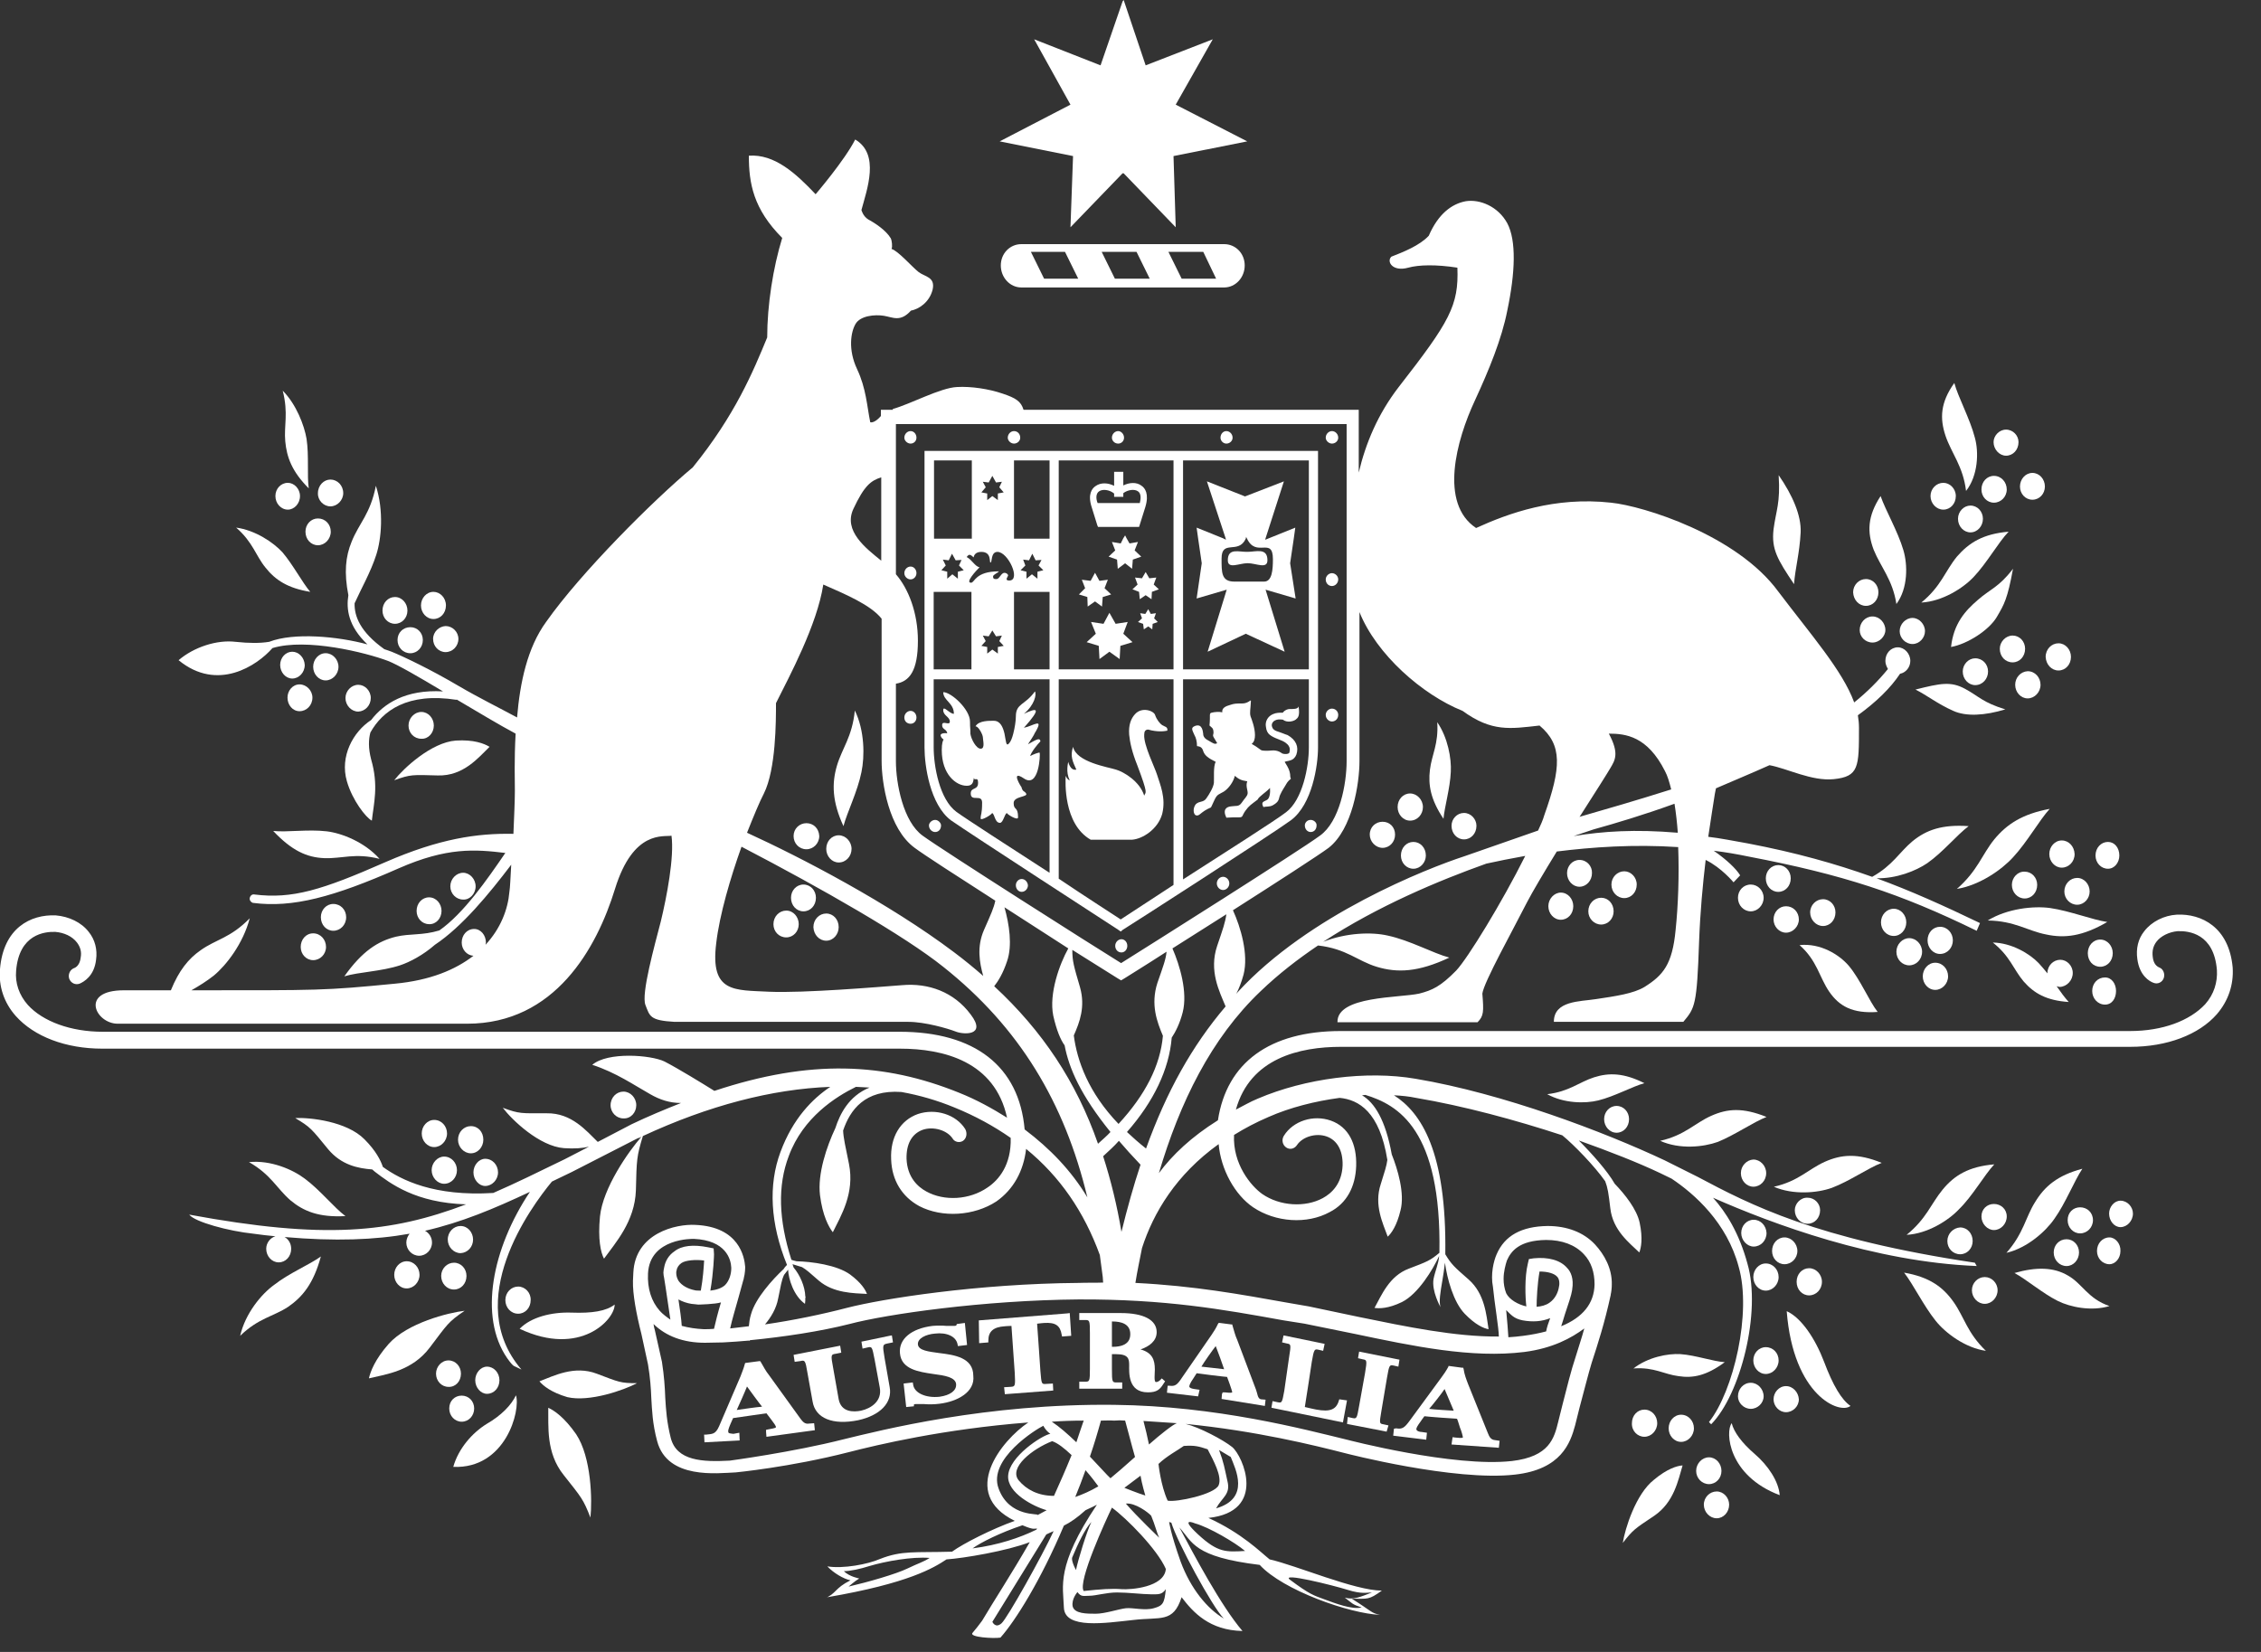 <svg xmlns="http://www.w3.org/2000/svg" width="78" height="57" viewBox="0 0 78 57" fill="none"><rect x="0" y="0" width="78" height="57" fill="#333333" stroke="none"/><g id="Group"><path id="Vector" d="M37.018 5.385L36.929 7.842L38.726 5.98H38.764L40.56 7.842L40.484 5.385L43.027 4.878L40.56 3.611L41.838 1.356L39.523 2.255L38.764 0L38.726 0.051L37.967 2.255L35.677 1.356L36.929 3.611L34.487 4.878L37.018 5.385Z" fill="white"></path><path id="Vector_2" d="M35.235 8.424C34.843 8.424 34.526 8.741 34.526 9.159C34.526 9.577 34.843 9.919 35.235 9.919H42.231C42.623 9.919 42.94 9.577 42.94 9.159C42.94 8.741 42.623 8.424 42.231 8.424H35.235ZM36.019 9.615L35.564 8.69H36.74L37.196 9.615H36.019ZM38.461 9.615L38.006 8.69H39.208L39.663 9.615H38.461ZM40.764 9.615L40.308 8.69H41.51L41.953 9.615H40.764Z" fill="white"></path><path id="Vector_3" d="M34.981 15.306C35.095 15.306 35.196 15.217 35.196 15.103C35.196 14.976 35.107 14.875 34.981 14.875C34.867 14.875 34.766 14.976 34.766 15.103C34.766 15.204 34.867 15.306 34.981 15.306Z" fill="white"></path><path id="Vector_4" d="M38.575 15.306C38.688 15.306 38.777 15.217 38.777 15.103C38.777 14.976 38.676 14.875 38.575 14.875C38.461 14.875 38.359 14.976 38.359 15.103C38.359 15.204 38.448 15.306 38.575 15.306Z" fill="white"></path><path id="Vector_5" d="M42.307 15.306C42.421 15.306 42.522 15.217 42.522 15.103C42.522 14.976 42.421 14.875 42.307 14.875C42.193 14.875 42.105 14.976 42.105 15.103C42.105 15.204 42.193 15.306 42.307 15.306Z" fill="white"></path><path id="Vector_6" d="M31.413 15.306C31.527 15.306 31.616 15.217 31.616 15.103C31.616 14.976 31.527 14.875 31.413 14.875C31.299 14.875 31.198 14.976 31.198 15.103C31.198 15.204 31.299 15.306 31.413 15.306Z" fill="white"></path><path id="Vector_7" d="M31.413 19.992C31.527 19.992 31.616 19.891 31.616 19.777C31.616 19.65 31.527 19.549 31.413 19.549C31.299 19.549 31.198 19.65 31.198 19.777C31.198 19.891 31.299 19.992 31.413 19.992Z" fill="white"></path><path id="Vector_8" d="M31.413 24.529C31.299 24.529 31.198 24.631 31.198 24.757C31.198 24.884 31.287 24.973 31.413 24.973C31.527 24.973 31.616 24.884 31.616 24.757C31.616 24.631 31.527 24.529 31.413 24.529Z" fill="white"></path><path id="Vector_9" d="M45.95 15.306C46.064 15.306 46.166 15.217 46.166 15.103C46.166 14.976 46.064 14.875 45.95 14.875C45.837 14.875 45.735 14.976 45.735 15.103C45.735 15.204 45.837 15.306 45.95 15.306Z" fill="white"></path><path id="Vector_10" d="M45.95 20.221C46.064 20.221 46.166 20.119 46.166 19.993C46.166 19.879 46.064 19.777 45.95 19.777C45.837 19.777 45.735 19.879 45.735 19.993C45.735 20.132 45.837 20.221 45.95 20.221Z" fill="white"></path><path id="Vector_11" d="M45.95 24.895C46.064 24.895 46.166 24.806 46.166 24.667C46.166 24.54 46.064 24.451 45.95 24.451C45.837 24.451 45.735 24.552 45.735 24.667C45.735 24.793 45.837 24.895 45.95 24.895Z" fill="white"></path><path id="Vector_12" d="M45.216 28.291C45.09 28.291 45.014 28.392 45.014 28.481C45.014 28.608 45.102 28.709 45.216 28.709C45.33 28.709 45.419 28.62 45.419 28.481C45.431 28.392 45.33 28.291 45.216 28.291Z" fill="white"></path><path id="Vector_13" d="M42.194 30.254C42.08 30.254 41.978 30.355 41.978 30.482C41.978 30.609 42.08 30.71 42.194 30.71C42.307 30.71 42.409 30.609 42.409 30.482C42.409 30.355 42.307 30.254 42.194 30.254Z" fill="white"></path><path id="Vector_14" d="M38.688 32.408C38.574 32.408 38.473 32.51 38.473 32.636C38.473 32.763 38.561 32.864 38.688 32.864C38.802 32.864 38.89 32.763 38.89 32.636C38.89 32.51 38.802 32.408 38.688 32.408Z" fill="white"></path><path id="Vector_15" d="M35.247 30.33C35.133 30.33 35.045 30.431 35.045 30.546C35.045 30.672 35.133 30.773 35.247 30.773C35.361 30.773 35.462 30.672 35.462 30.546C35.45 30.431 35.361 30.33 35.247 30.33Z" fill="white"></path><path id="Vector_16" d="M32.262 28.291C32.148 28.291 32.047 28.392 32.047 28.481C32.047 28.608 32.148 28.709 32.262 28.709C32.376 28.709 32.464 28.62 32.464 28.481C32.464 28.392 32.363 28.291 32.262 28.291Z" fill="white"></path><path id="Vector_17" d="M11.917 41.961C11.525 41.67 11.044 41.062 10.513 40.669C10.095 40.352 9.336 40.023 8.59 40.099C9.349 40.53 9.551 41.011 10.02 41.417C10.475 41.797 11.006 42.012 11.917 41.961Z" fill="white"></path><path id="Vector_18" d="M8.285 46.092C8.93 45.471 9.424 45.433 9.943 45.091C10.436 44.749 10.816 44.293 11.069 43.355C10.664 43.647 9.98 43.926 9.462 44.331C9.019 44.648 8.462 45.319 8.285 46.092Z" fill="white"></path><path id="Vector_19" d="M16.03 45.228C15.473 45.292 14.056 45.647 13.411 46.369C12.93 46.914 12.778 47.332 12.727 47.56C13.322 47.42 14.22 47.306 14.828 46.495C15.435 45.697 15.448 45.621 16.03 45.228Z" fill="white"></path><path id="Vector_20" d="M16.788 49.133C16.295 49.437 15.814 49.982 15.637 50.615C17.446 50.691 17.965 48.664 17.8 48.145C17.636 48.487 17.294 48.841 16.788 49.133Z" fill="white"></path><path id="Vector_21" d="M18.914 48.576C18.927 49.21 18.826 50.122 19.445 50.895C20.065 51.68 20.116 51.718 20.369 52.364C20.432 51.782 20.407 50.287 19.876 49.488C19.471 48.906 19.116 48.665 18.914 48.576Z" fill="white"></path><path id="Vector_22" d="M18.61 47.663C18.737 47.816 19.015 48.044 19.572 48.208C20.331 48.386 21.52 47.968 21.976 47.727C21.394 47.727 21.356 47.689 20.584 47.398C19.812 47.106 19.104 47.474 18.61 47.663Z" fill="white"></path><path id="Vector_23" d="M21.204 45.014C20.913 45.242 20.419 45.318 19.723 45.292C19.04 45.267 18.319 45.444 17.927 45.85C20.027 46.838 21.216 45.52 21.204 45.014Z" fill="white"></path><path id="Vector_24" d="M28.87 26.429C28.693 27.037 28.706 27.658 29.098 28.506C29.224 28.025 29.579 27.328 29.718 26.644C29.832 26.099 29.832 25.212 29.49 24.516C29.401 25.428 29.047 25.821 28.87 26.429Z" fill="white"></path><path id="Vector_25" d="M9.841 15.229C9.892 15.774 10.069 16.268 10.651 16.851C10.588 16.407 10.664 15.723 10.575 15.14C10.499 14.684 10.221 13.949 9.753 13.48C9.955 14.266 9.791 14.684 9.841 15.229Z" fill="white"></path><path id="Vector_26" d="M10.703 20.422C10.425 20.093 10.108 19.485 9.742 19.054C9.425 18.712 8.805 18.294 8.147 18.205C8.729 18.712 8.818 19.168 9.16 19.586C9.501 20.017 9.931 20.296 10.703 20.422Z" fill="white"></path><path id="Vector_27" d="M13.6 26.922C14.169 26.719 14.22 26.732 15.105 26.757C15.991 26.782 16.509 26.136 16.889 25.769C16.699 25.655 16.345 25.515 15.725 25.553C14.877 25.617 13.916 26.516 13.6 26.922Z" fill="white"></path><path id="Vector_28" d="M9.425 28.672C10.07 29.357 10.589 29.585 11.183 29.61C11.791 29.635 12.246 29.42 13.094 29.635C12.575 29.053 11.791 28.748 11.272 28.685C10.627 28.609 9.906 28.723 9.425 28.672Z" fill="white"></path><path id="Vector_29" d="M50.05 26.63C50.075 26.174 49.949 25.452 49.582 24.92C49.632 25.68 49.392 26.035 49.329 26.567C49.266 27.086 49.354 27.593 49.797 28.252C49.835 27.834 50.025 27.2 50.05 26.63Z" fill="white"></path><path id="Vector_30" d="M55.983 53.238C56.338 52.782 56.388 52.756 57.071 52.3C57.755 51.831 57.894 51.071 58.046 50.565C57.856 50.577 57.514 50.678 57.059 51.059C56.426 51.553 56.059 52.756 55.983 53.238Z" fill="white"></path><path id="Vector_31" d="M59.74 49.107C59.512 49.399 59.613 50.919 61.397 51.591C61.359 51.109 60.992 50.564 60.537 50.172C60.081 49.779 59.816 49.411 59.74 49.107Z" fill="white"></path><path id="Vector_32" d="M62.928 46.991C62.624 46.192 62.144 45.47 61.638 45.242C61.865 48.169 63.472 48.815 63.839 48.511C63.535 48.308 63.232 47.801 62.928 46.991Z" fill="white"></path><path id="Vector_33" d="M59.501 47.002C59.096 46.977 58.501 46.762 57.97 46.724C57.54 46.699 56.857 46.825 56.351 47.218C57.072 47.167 57.401 47.421 57.907 47.484C58.4 47.56 58.868 47.471 59.501 47.002Z" fill="white"></path><path id="Vector_34" d="M59.032 38.502C58.463 38.756 58.121 39.174 57.273 39.364C57.944 39.668 58.766 39.579 59.26 39.402C59.829 39.174 60.487 38.718 60.942 38.54C60.12 38.211 59.601 38.249 59.032 38.502Z" fill="white"></path><path id="Vector_35" d="M64.915 40.125C64.08 39.783 63.523 39.834 62.954 40.087C62.385 40.34 62.043 40.759 61.195 40.949C61.866 41.24 62.701 41.164 63.194 40.987C63.802 40.759 64.447 40.303 64.915 40.125Z" fill="white"></path><path id="Vector_36" d="M54.995 37.172C54.477 37.337 54.135 37.666 53.376 37.755C53.945 38.072 54.679 38.084 55.135 37.971C55.704 37.831 56.311 37.489 56.729 37.375C56.02 37.02 55.514 37.008 54.995 37.172Z" fill="white"></path><path id="Vector_37" d="M67.015 41.05C66.61 41.544 66.459 42.051 65.775 42.608C66.496 42.57 67.218 42.114 67.585 41.721C68.053 41.265 68.445 40.556 68.799 40.176C67.913 40.252 67.42 40.556 67.015 41.05Z" fill="white"></path><path id="Vector_38" d="M70.875 42.051C71.255 41.519 71.558 40.746 71.837 40.328C70.976 40.556 70.534 40.936 70.205 41.481C69.876 42.001 69.812 42.558 69.218 43.229C69.926 43.065 70.572 42.495 70.875 42.051Z" fill="white"></path><path id="Vector_39" d="M65.688 43.912C66.004 44.318 66.358 45.052 66.775 45.572C67.117 46.003 67.8 46.509 68.509 46.611C67.864 45.99 67.762 45.445 67.395 44.926C67.029 44.406 66.561 44.064 65.688 43.912Z" fill="white"></path><path id="Vector_40" d="M69.495 43.925C69.9 44.14 70.457 44.622 70.988 44.888C71.418 45.103 72.152 45.255 72.772 45.065C72.025 44.812 71.836 44.292 71.342 44.014C70.849 43.722 70.254 43.71 69.495 43.925Z" fill="white"></path><path id="Vector_41" d="M69.445 29.582C69.938 29.05 70.343 28.316 70.71 27.91C69.761 28.087 69.229 28.442 68.799 28.962C68.369 29.494 68.23 30.039 67.509 30.672C68.293 30.545 69.052 30.013 69.445 29.582Z" fill="white"></path><path id="Vector_42" d="M70.722 31.331C70.165 31.255 69.254 31.344 68.571 31.762C69.507 31.775 69.938 32.117 70.583 32.243C71.228 32.383 71.848 32.307 72.696 31.813C72.177 31.737 71.418 31.433 70.722 31.331Z" fill="white"></path><path id="Vector_43" d="M63.106 34.22C63.447 34.714 63.903 34.98 64.776 34.917C64.485 34.549 64.181 33.802 63.776 33.32C63.447 32.94 62.802 32.535 62.081 32.611C62.688 33.143 62.764 33.726 63.106 34.22Z" fill="white"></path><path id="Vector_44" d="M69.293 18.346C68.408 18.422 67.927 18.726 67.509 19.207C67.105 19.701 66.965 20.233 66.282 20.791C67.003 20.753 67.725 20.297 68.091 19.904C68.547 19.423 68.939 18.713 69.293 18.346Z" fill="white"></path><path id="Vector_45" d="M65.422 20.842C65.826 20.297 65.814 19.486 65.662 18.98C65.472 18.334 65.042 17.599 64.877 17.117C64.422 17.814 64.409 18.359 64.637 18.967C64.877 19.562 65.295 20.006 65.422 20.842Z" fill="white"></path><path id="Vector_46" d="M68.23 20.702C67.787 21.082 67.395 21.525 67.307 22.324C67.876 22.222 68.622 21.741 68.888 21.285C69.141 20.854 69.255 20.664 69.445 19.625C68.951 20.271 68.66 20.322 68.23 20.702Z" fill="white"></path><path id="Vector_47" d="M67.825 16.94C68.243 16.408 68.268 15.597 68.129 15.103C67.964 14.457 67.547 13.696 67.42 13.215C66.94 13.886 66.914 14.431 67.117 15.039C67.319 15.635 67.724 16.091 67.825 16.94Z" fill="white"></path><path id="Vector_48" d="M62.119 18.371C62.144 17.788 61.841 17.091 61.36 16.395C61.423 17.37 61.271 17.598 61.183 18.27C61.107 18.954 61.322 19.308 61.891 20.157C61.929 19.613 62.081 19.106 62.119 18.371Z" fill="white"></path><path id="Vector_49" d="M66.08 23.793C66.485 23.995 66.839 24.287 67.383 24.528C67.826 24.73 68.471 24.692 69.18 24.477C68.395 24.236 68.281 24.034 67.788 23.767C67.295 23.501 66.94 23.578 66.08 23.793Z" fill="white"></path><path id="Vector_50" d="M75.1 31.56C74.657 31.585 74.227 31.8 73.974 32.13C73.759 32.396 73.683 32.738 73.734 33.093C73.809 33.663 74.151 33.866 74.303 33.916C74.442 33.967 74.594 33.891 74.644 33.752C74.695 33.612 74.632 33.435 74.493 33.384C74.404 33.346 74.29 33.257 74.265 33.017C74.24 32.814 74.278 32.649 74.391 32.497C74.543 32.295 74.834 32.155 75.125 32.13C75.505 32.117 76.378 32.206 76.479 33.473C76.504 33.891 76.378 34.309 76.074 34.651C75.543 35.221 74.606 35.576 73.481 35.576H46.254C43.8 35.576 42.319 36.666 42.016 38.655C41.105 39.225 40.447 39.846 39.979 40.479C40.7 38.047 41.775 35.829 43.496 34.195C44.103 33.612 44.774 33.093 45.469 32.624C46.456 32.738 46.823 33.156 47.494 33.359C48.202 33.574 48.923 33.549 49.999 33.042C49.429 32.89 48.645 32.447 47.873 32.282C47.317 32.155 46.456 32.181 45.647 32.497C47.544 31.256 49.645 30.381 51.277 29.799C51.681 29.71 52.124 29.621 52.618 29.533C51.808 31.154 50.632 33.067 50.239 33.486C49.695 34.043 49.404 34.17 48.961 34.284C48.278 34.436 46.115 34.36 46.14 35.272H50.973C51.188 35.056 51.188 34.904 51.138 34.284C51.188 33.891 52.2 32.079 52.681 31.129C52.858 30.787 53.263 30.103 53.706 29.381C54.933 29.229 56.35 29.127 57.894 29.229C57.931 30.204 57.894 31.243 57.805 32.092C57.691 33.283 57.375 33.65 56.73 34.056C56.35 34.284 55.743 34.372 55.06 34.474C54.503 34.562 53.605 34.524 53.605 35.259H58.071C58.475 34.778 58.539 34.689 58.615 32.497C58.653 31.471 58.741 30.521 58.842 29.672C59.386 29.938 59.804 30.445 59.804 30.445L60.032 30.204C59.892 29.976 59.576 29.672 59.121 29.355C59.538 29.406 59.905 29.469 60.335 29.558C63.574 30.179 65.548 30.825 68.192 32.117L68.306 31.851C67.041 31.243 65.915 30.736 64.738 30.305C65.421 30.318 66.092 30.052 66.484 29.786C67.028 29.406 67.509 28.81 67.914 28.506C67.003 28.443 66.459 28.633 65.978 29.026C65.522 29.406 65.295 29.862 64.586 30.255C63.309 29.799 61.955 29.419 60.297 29.102C59.791 29.013 59.361 28.924 58.931 28.874C59.02 28.291 59.096 27.772 59.159 27.392C59.171 27.328 59.184 27.265 59.197 27.201C59.779 26.948 60.424 26.682 61.044 26.403C61.664 26.517 62.499 26.961 63.258 26.885C64.131 26.796 64.131 26.467 64.131 25.111C64.131 24.972 64.118 24.832 64.093 24.68C64.725 24.224 65.219 23.743 65.548 23.248C65.75 23.21 65.902 23.02 65.902 22.805C65.902 22.552 65.7 22.336 65.472 22.336C65.232 22.336 65.042 22.539 65.042 22.805C65.042 22.907 65.08 22.995 65.13 23.084C64.801 23.489 64.409 23.882 63.966 24.237C63.562 23.134 62.486 21.918 61.347 20.411C59.918 18.459 56.692 17.459 55.578 17.345C53.63 17.129 52.036 17.712 50.922 18.219C49.645 17.37 50.239 15.191 50.885 13.81C51.365 12.771 51.808 11.694 51.998 10.718C52.276 9.401 52.314 8.299 51.998 7.703C51.681 7.12 51.049 6.867 50.568 6.943C50.087 7.032 49.619 7.374 49.29 8.134C48.974 8.476 48.392 8.704 48 8.856C47.823 9.021 48.038 9.388 48.582 9.236C48.949 9.135 49.543 9.122 50.277 9.236C50.328 10.541 50.011 11.098 48.253 13.354C47.532 14.291 47.114 15.292 46.874 16.306V14.139H46.633H35.31C35.222 13.848 35.044 13.734 34.589 13.582C34.108 13.417 33.501 13.328 33.02 13.354C32.438 13.379 31.426 13.937 30.794 14.114L30.806 14.139H30.389V14.355C30.161 14.621 30.022 14.57 30.022 14.57C29.908 14.012 29.883 13.404 29.566 12.733C29.25 12.061 29.351 11.453 29.516 11.175C29.68 10.896 30.174 10.845 30.49 10.896C30.806 10.947 31.059 11.124 31.426 10.718C31.692 10.668 32.059 10.44 32.173 9.996C32.274 9.553 31.907 9.553 31.692 9.388C31.477 9.223 30.983 8.653 30.756 8.59C30.794 8.514 30.768 8.299 30.73 8.223C30.566 7.944 30.174 7.69 29.959 7.576C29.769 7.462 29.718 7.247 29.718 7.247C29.908 6.537 30.363 5.321 29.503 4.814C29.136 5.537 28.137 6.702 28.137 6.702C27.453 5.98 26.72 5.309 25.834 5.372C25.834 6.322 25.986 7.209 26.985 8.21C26.669 9.236 26.467 10.528 26.467 11.643C25.986 12.809 25.366 14.317 23.898 16.128C22.557 17.243 20.04 19.752 18.838 21.462C18.192 22.349 17.939 23.553 17.838 24.756C17.231 24.427 16.51 24.072 15.839 23.679C14.852 23.096 13.916 22.653 13.511 22.488C13.435 22.463 13.347 22.425 13.258 22.4C12.423 21.804 12.221 21.259 12.233 20.816C12.448 20.335 12.79 19.739 12.98 19.144C13.157 18.599 13.246 17.623 12.967 16.762C12.777 17.737 12.385 18.054 12.132 18.688C11.917 19.207 11.867 19.764 12.018 20.537C11.943 21.006 12.006 21.602 12.676 22.235C11.652 21.956 10.133 21.817 9.286 22.146C8.969 22.197 8.602 22.197 8.122 22.146C7.489 22.07 6.692 22.324 6.161 22.78C7.502 23.882 8.868 22.97 9.399 22.362C10.576 22.007 12.613 22.514 13.385 22.805C13.714 22.932 14.46 23.363 15.283 23.857C13.979 23.781 13.233 24.287 12.803 24.845C12.183 25.25 11.715 26.099 11.968 26.961C12.158 27.619 12.626 28.215 12.828 28.316C12.891 27.733 13.069 27.113 12.803 26.201C12.702 25.808 12.714 25.516 12.777 25.276C13.195 24.528 14.055 23.882 15.751 24.148V24.135C16.484 24.566 17.193 24.997 17.788 25.314C17.737 26.213 17.762 26.973 17.762 27.29C17.762 27.607 17.737 28.19 17.712 28.772C16.459 28.747 15.156 28.937 13.296 29.748C11.107 30.711 10.083 31.028 8.767 30.863C8.691 30.85 8.628 30.914 8.615 30.99C8.602 31.066 8.666 31.142 8.729 31.154C10.095 31.332 11.512 30.952 13.752 29.963C15.422 29.229 16.383 29.305 17.433 29.431C16.801 30.356 15.991 31.522 15.156 32.105C14.574 32.282 14.156 32.206 13.663 32.32C13.043 32.472 12.499 32.814 11.879 33.688C12.385 33.536 13.144 33.523 13.802 33.308C14.144 33.194 14.599 32.953 15.004 32.599C15.94 31.978 16.877 30.838 17.636 29.837C17.61 30.28 17.598 30.635 17.573 30.774C17.522 31.382 17.269 32.041 16.75 32.599C16.75 32.573 16.763 32.548 16.763 32.523C16.763 32.269 16.586 32.054 16.358 32.054C16.105 32.054 15.928 32.269 15.928 32.523C15.928 32.763 16.105 32.966 16.333 32.979C15.713 33.46 14.84 33.828 13.625 33.942C11.158 34.182 11.069 34.17 6.603 34.17C6.869 34.018 7.135 33.853 7.375 33.663C7.805 33.308 8.387 32.561 8.615 31.686C7.945 32.371 7.451 32.409 6.92 32.789C6.502 33.08 6.173 33.486 5.895 34.17C5.402 34.17 4.87 34.17 4.276 34.17C2.732 34.17 3.301 35.323 4.06 35.323H16.117C19.141 35.323 20.584 32.725 21.216 30.673C21.849 28.62 22.899 28.887 23.165 28.836C23.266 29.571 23 30.952 22.798 31.788C22.583 32.624 22.114 34.296 22.266 34.676C22.418 35.069 22.418 35.209 23.266 35.259H31.338C31.907 35.259 32.691 35.487 32.957 35.589C33.223 35.703 34.058 35.753 33.488 35.006C32.906 34.22 32.021 33.916 31.135 33.992C30.288 34.056 27.744 34.271 26.543 34.22C25.341 34.157 24.493 34.271 24.708 32.548C24.822 31.56 25.201 30.28 25.581 29.216C28.377 30.673 31.211 32.295 32.539 33.359C35.171 35.449 36.727 38.047 37.512 41.315C36.955 40.39 36.221 39.63 35.348 38.971C35.158 36.792 33.627 35.601 31.034 35.601H3.542C2.441 35.601 1.479 35.246 0.961 34.676C0.657 34.334 0.518 33.916 0.556 33.498C0.657 32.231 1.543 32.142 1.91 32.155C2.213 32.181 2.492 32.307 2.656 32.523C2.77 32.675 2.821 32.839 2.783 33.042C2.757 33.283 2.631 33.384 2.542 33.41C2.403 33.473 2.34 33.638 2.39 33.777C2.454 33.929 2.605 33.992 2.745 33.942C2.896 33.878 3.251 33.675 3.314 33.118C3.365 32.763 3.276 32.421 3.061 32.155C2.808 31.826 2.378 31.623 1.922 31.585C1.062 31.547 0.113 32.016 -0.001 33.447C-0.051 34.03 0.138 34.6 0.543 35.056C1.176 35.766 2.264 36.184 3.529 36.184H31.047C32.552 36.184 34.323 36.627 34.741 38.566C34.235 38.249 33.691 37.945 33.084 37.704C30.515 36.666 27.96 36.539 24.645 37.641C24.24 37.388 23.392 36.868 22.924 36.627C22.456 36.4 20.963 36.285 20.432 36.742C21.254 37.008 21.887 37.451 22.431 37.755C22.76 37.945 23.101 38.059 23.494 38.059C22.95 38.275 22.367 38.515 21.785 38.794L20.622 39.402C20.229 39.022 19.723 38.401 18.863 38.414C17.977 38.414 17.927 38.439 17.345 38.224C17.661 38.642 18.61 39.554 19.458 39.617C19.825 39.643 20.103 39.617 20.318 39.567L19.483 39.998C18.572 40.441 17.775 40.834 17.016 41.163C14.979 41.29 13.84 40.72 13.208 40.264C13.132 40.036 12.967 39.706 12.575 39.313C11.968 38.693 10.69 38.553 10.184 38.579C10.715 38.895 10.741 38.946 11.322 39.656C11.778 40.2 12.347 40.314 12.841 40.352L12.929 40.428C13.473 40.846 14.346 41.505 16.08 41.556C13.473 42.544 11.183 42.772 6.528 41.911C6.717 42.164 7.894 42.481 8.742 42.569C9.007 42.608 9.248 42.633 9.501 42.658C9.324 42.709 9.184 42.886 9.184 43.089C9.184 43.342 9.374 43.558 9.615 43.558C9.855 43.558 10.045 43.355 10.045 43.089C10.045 42.912 9.956 42.76 9.817 42.684C11.563 42.836 12.929 42.785 14.131 42.569C14.068 42.645 14.017 42.76 14.017 42.874C14.017 43.127 14.22 43.33 14.46 43.33C14.7 43.33 14.903 43.127 14.903 42.874C14.903 42.696 14.802 42.544 14.663 42.468C15.928 42.177 17.041 41.708 18.281 41.125C16.978 43.076 16.51 45.433 17.497 46.864C17.623 47.042 17.686 47.105 17.724 47.13C17.775 47.156 17.99 47.257 17.99 47.257C15.94 44.875 18.306 41.657 19.04 40.77C19.268 40.656 19.495 40.555 19.723 40.441L22.001 39.275C22.051 39.263 22.089 39.25 22.127 39.225C21.684 39.731 20.799 40.986 20.698 41.974C20.622 42.76 20.723 43.216 20.837 43.431C21.229 42.886 21.899 42.151 21.937 41.075C21.963 39.998 21.963 39.909 22.178 39.199C24.442 38.148 26.631 37.578 28.643 37.502C28.035 37.907 27.352 38.591 26.922 39.757C26.505 40.885 26.568 42.215 27.15 43.646C27.112 43.684 27.074 43.722 27.036 43.786C26.644 44.153 26.062 44.799 25.91 45.344C25.859 45.509 25.847 45.636 25.834 45.762C25.619 45.788 25.391 45.813 25.189 45.838C25.252 45.534 25.391 45.091 25.48 44.761L25.644 44.166C25.657 44.141 25.657 44.128 25.657 44.115C25.707 43.925 25.707 43.76 25.707 43.71C25.682 43.38 25.505 42.329 23.987 42.265C23.329 42.227 21.912 42.544 21.849 43.913C21.849 43.976 21.836 44.153 21.836 44.191C21.823 44.647 21.95 45.331 22.127 46.028L22.355 47.08C22.431 47.536 22.456 47.903 22.469 48.245C22.494 48.651 22.507 49.12 22.671 49.728C23.025 51.058 24.759 50.83 25.379 50.805C25.379 50.805 27.251 50.627 29.275 50.108C30.262 49.855 32.539 49.31 35.475 49.082C34.564 49.69 33.071 51.527 35.007 52.477C34.222 52.756 33.223 53.263 32.843 53.541C31.553 53.579 31.122 53.491 30.351 53.795C29.946 53.972 29.098 54.137 28.541 54.048C28.757 54.276 29.098 54.479 29.339 54.529C28.782 54.808 28.858 54.986 28.453 55.15L28.541 55.112C31.35 54.631 32.211 54.099 32.653 53.807C33.235 53.769 34.741 53.516 35.525 53.212C34.893 54.314 34.285 55.239 33.881 55.923C33.767 56.075 33.653 56.227 33.552 56.341C33.412 56.493 34.273 56.544 34.513 56.506C35.032 55.923 35.905 54.529 36.702 52.642C36.93 52.528 37.17 52.363 37.448 52.11C37.651 52.021 37.79 51.945 37.841 51.92C36.424 54.035 36.677 54.732 36.702 55.467C36.727 56.227 38.144 55.999 39.093 55.898C40.042 55.784 40.472 56.012 40.763 55.112C41.168 55.644 41.725 56.252 42.863 56.278C42.117 55.404 41.193 53.655 40.687 52.705C41.143 53.212 41.168 53.719 43.458 53.997C44.255 54.872 46.57 55.682 47.608 55.72C47.291 55.657 47.342 55.606 46.633 55.163C47.19 55.163 47.215 55.214 47.671 54.884C46.735 54.884 44.71 54.01 43.8 53.807C43.483 53.554 42.851 52.908 41.687 52.376C43.724 52.16 42.876 50.234 42.509 49.931C42.193 49.677 41.37 49.246 40.902 49.132C43.331 49.373 45.33 49.867 46.418 50.146C46.418 50.146 50.176 51.121 52.264 50.881C53.858 50.703 54.174 49.791 54.338 49.183L54.49 48.575C54.617 48.106 54.806 47.359 54.908 47.029C55.123 46.37 55.35 45.673 55.566 44.685V44.673C55.591 44.559 55.604 44.432 55.604 44.318C55.616 43.773 55.351 43.292 55.022 42.937C54.629 42.519 54.06 42.303 53.389 42.303C52.491 42.316 51.909 42.633 51.631 43.279C51.53 43.507 51.416 43.963 51.504 44.407C51.555 44.951 51.707 45.838 51.707 46.117C50.201 46.13 48.506 45.775 46.899 45.446L45.153 45.078L44.419 44.951C42.787 44.66 41.206 44.369 39.169 44.267C39.232 43.862 39.321 43.456 39.397 43.064C39.789 41.847 40.573 40.53 42.041 39.478C42.117 40.352 42.598 41.227 43.23 41.657C44.002 42.177 45.09 42.253 45.874 41.822C46.469 41.518 46.76 40.935 46.785 40.238C46.811 39.465 46.52 38.883 45.912 38.667C45.305 38.452 44.609 38.68 44.293 39.187C44.204 39.326 44.242 39.504 44.369 39.592C44.495 39.681 44.66 39.643 44.748 39.504C44.938 39.225 45.394 39.085 45.761 39.212C46.127 39.339 46.33 39.694 46.317 40.213C46.292 40.846 45.938 41.176 45.634 41.341C45.027 41.67 44.154 41.619 43.547 41.201C43.154 40.922 42.522 40.162 42.572 39.161C42.939 38.933 43.319 38.731 43.762 38.541C44.508 38.211 45.368 37.996 46.216 37.882C46.874 37.945 47.595 38.363 47.861 40.023C47.835 40.226 47.772 40.416 47.633 40.859C47.393 41.581 47.709 42.215 47.873 42.671C48 42.557 48.19 42.291 48.316 41.759C48.468 41.176 48.215 40.34 48.013 39.833C47.797 38.642 47.418 38.047 46.988 37.793C47.026 37.793 47.076 37.78 47.102 37.78C48.228 38.123 49.733 38.971 49.657 43.228C49.341 43.494 49.24 43.532 48.607 43.773C47.924 44.026 47.658 44.698 47.418 45.129C47.582 45.154 47.899 45.154 48.367 44.926C48.923 44.647 49.429 43.811 49.645 43.342V43.355C49.632 43.583 49.505 43.874 49.455 44.128C49.379 44.546 49.695 45.103 49.695 45.103C49.632 44.913 49.695 44.559 49.758 44.191C49.796 43.989 49.822 43.773 49.847 43.57C49.923 44.115 50.138 44.926 50.53 45.331C50.897 45.712 51.188 45.838 51.353 45.864C51.277 45.382 51.226 44.647 50.669 44.153C50.163 43.71 50.075 43.634 49.86 43.279C49.91 39.731 49.025 38.389 48.089 37.793C48.354 37.806 48.607 37.831 48.848 37.882C50.492 38.16 52.276 38.642 53.896 39.174C54.313 39.516 55.009 40.238 55.376 40.758C55.464 40.986 55.49 41.163 55.553 41.695C55.642 42.456 56.211 42.886 56.553 43.216C56.616 43.051 56.679 42.734 56.565 42.189C56.464 41.721 56.059 41.214 55.705 40.846C55.452 40.403 54.92 39.808 54.465 39.352C55.528 39.731 56.502 40.112 57.274 40.479L57.666 40.669C58.463 41.201 59.576 42.189 59.981 43.71C60.437 45.293 59.804 48.005 58.956 49.069L59.032 49.145C60.044 48.119 60.766 45.268 60.285 43.608C59.994 42.532 59.538 41.822 59.096 41.328C61.132 42.227 64.662 43.545 68.192 43.684L68.129 43.57C62.638 42.747 60.399 41.581 58.564 40.606L57.425 40.036C55.35 39.06 51.859 37.73 48.835 37.223C47.14 36.932 45.027 37.21 43.395 37.907C43.116 38.021 42.889 38.16 42.636 38.287C43.129 36.514 44.824 36.121 46.267 36.121H73.493C74.758 36.121 75.859 35.703 76.479 34.993C76.871 34.537 77.061 33.98 77.023 33.384C76.896 31.991 75.948 31.522 75.1 31.56ZM55.553 26.505C55.717 26.226 55.869 25.998 55.502 25.314C56.084 25.314 56.831 25.402 57.438 26.606C57.527 26.771 57.59 26.986 57.653 27.239C56.489 27.607 55.401 27.924 54.516 28.177L54.49 28.19C55.034 27.341 55.49 26.619 55.553 26.505ZM54.971 28.62C55.743 28.405 56.717 28.114 57.767 27.733C57.818 28.05 57.856 28.392 57.881 28.734C56.401 28.608 55.287 28.684 54.288 28.849L54.971 28.62ZM31.3 54.124C30.907 54.314 29.933 54.593 29.275 54.745C29.275 54.745 29.49 54.555 29.642 54.466C29.642 54.466 29.301 54.403 29.111 54.213C29.326 54.213 29.68 54.137 29.997 54.035C30.553 53.871 31.464 53.706 32.071 53.757C31.831 53.909 31.692 53.934 31.3 54.124ZM46.494 54.859C46.975 55.011 47.165 54.948 47.329 54.948C46.937 55.1 46.684 55.214 46.393 55.125C46.659 55.328 46.633 55.353 46.975 55.467C46.633 55.543 46.077 55.328 45.697 55.188C45.318 55.049 45.191 55.024 44.495 54.504C44.179 54.251 45.963 54.694 46.494 54.859ZM46.899 26.264V21.12C47.481 22.577 49.063 23.971 50.454 24.528C51.467 25.263 52.099 25.149 53.111 25.035C53.908 25.706 53.858 26.492 53.276 28.126C53.225 28.304 53.149 28.468 53.061 28.658L50.518 29.545C49.24 29.963 45.153 31.56 42.699 34.233C42.673 34.258 42.661 34.284 42.648 34.296C42.737 34.119 42.825 33.904 42.901 33.625C43.078 32.928 42.8 31.991 42.534 31.408C44.027 30.457 45.495 29.507 45.836 29.254C46.659 28.608 46.899 27.024 46.899 26.264ZM46.456 26.264C46.456 27.037 46.216 28.354 45.533 28.836C44.85 29.343 39.548 32.687 38.676 33.232C37.79 32.687 32.527 29.343 31.831 28.836C31.16 28.354 30.907 27.037 30.907 26.264V23.591C31.375 23.515 31.666 23.147 31.666 22.108C31.666 21.145 31.338 20.309 30.907 19.815V14.633H46.456V26.264ZM40.118 35.741C40.029 36.767 39.511 37.78 38.587 38.781C37.55 37.704 37.157 36.602 37.044 35.728C37.246 35.272 37.448 34.74 37.259 34.068C37.044 33.334 36.993 33.169 36.993 32.776C37.841 33.308 38.473 33.701 38.549 33.752L38.676 33.828L38.802 33.752C38.878 33.701 39.46 33.346 40.244 32.839C40.219 33.105 40.13 33.334 39.928 33.916C39.688 34.664 39.915 35.259 40.118 35.741ZM29.44 17.56C29.819 16.749 30.047 16.584 30.401 16.47V19.346C29.87 18.916 29.086 18.32 29.44 17.56ZM32.906 32.852C30.667 31.167 27.656 29.596 25.771 28.734C25.998 28.164 26.201 27.67 26.353 27.379C26.77 26.543 26.77 24.883 26.77 24.262C27.238 23.325 28.187 21.564 28.402 20.17C29.149 20.499 30.034 20.867 30.414 21.348V26.251C30.414 27.011 30.654 28.595 31.553 29.254C31.856 29.482 33.033 30.242 34.336 31.078C34.285 31.332 34.184 31.547 33.944 32.092C33.691 32.675 33.792 33.219 33.919 33.675C33.602 33.397 33.261 33.118 32.906 32.852ZM34.298 34.03C34.437 33.853 34.602 33.587 34.741 33.169C34.931 32.624 34.817 31.889 34.652 31.306C35.411 31.8 36.196 32.295 36.854 32.725C36.55 33.27 36.183 34.284 36.335 35.044C36.449 35.551 36.588 35.88 36.727 36.07C36.879 36.868 37.284 37.793 38.309 39.06C38.182 39.199 38.03 39.326 37.879 39.465C37.132 37.324 35.955 35.563 34.298 34.03ZM22.355 43.938C22.418 42.709 23.911 42.747 23.936 42.747C25.05 42.798 25.214 43.456 25.227 43.735V43.773C25.227 43.925 25.176 44.178 25.012 44.343C24.885 44.457 24.708 44.508 24.506 44.533C24.619 43.874 24.632 43.304 24.632 43.279L24.619 43.076L24.43 43.038C23.924 42.937 23.519 42.975 23.266 43.178C23.076 43.304 22.95 43.507 22.912 43.735C22.899 43.798 22.886 43.862 22.886 43.913C22.886 43.976 22.899 44.039 22.912 44.102L22.962 44.419C23.013 44.749 23.076 45.192 23.127 45.534C23 45.446 22.861 45.344 22.76 45.23C22.469 44.901 22.329 44.457 22.355 43.938ZM23.848 44.989C23.936 45.002 24.012 45.002 24.088 45.015C24.101 45.015 24.683 45.002 24.872 44.939C24.759 45.319 24.683 45.623 24.632 45.851C24.518 45.864 24.392 45.864 24.278 45.864C24 45.851 23.759 45.813 23.519 45.749C23.506 45.522 23.456 45.179 23.405 44.837C23.544 44.913 23.696 44.964 23.848 44.989ZM23.405 44.191C23.354 44.102 23.329 44.014 23.329 43.925C23.329 43.9 23.329 43.862 23.342 43.836C23.354 43.735 23.418 43.646 23.506 43.583C23.645 43.482 24.012 43.456 24.291 43.494C24.278 43.722 24.253 44.115 24.177 44.533C24.151 44.533 24 44.533 23.974 44.521C23.721 44.47 23.519 44.356 23.405 44.191ZM38.789 51.337C39.042 51.147 39.346 50.919 39.346 50.919C39.384 51.172 39.511 51.603 39.511 51.603C39.258 51.527 38.789 51.337 38.789 51.337ZM39.713 52.3C39.852 52.629 39.903 52.883 39.991 53.06C39.991 53.06 39.22 52.325 38.84 51.882C39.156 51.844 39.612 52.186 39.713 52.3ZM38.815 49.018C38.903 49.322 39.03 49.842 39.156 50.273C38.815 50.577 38.498 50.855 38.309 51.007C38.195 50.906 37.929 50.602 37.6 50.26C37.739 49.855 37.866 49.436 37.98 49.018C38.132 49.018 38.283 49.006 38.435 49.018C38.574 49.006 38.688 49.006 38.815 49.018ZM36.36 51.615C35.816 51.615 35.411 51.4 35.146 51.083C34.779 50.64 35.639 49.981 36.297 49.728C36.487 49.791 36.715 49.968 36.968 50.209C36.74 50.767 36.588 51.109 36.36 51.615ZM37.094 51.654C37.221 51.349 37.334 51.045 37.448 50.729C37.638 50.944 37.79 51.147 37.891 51.286C37.613 51.451 37.347 51.565 37.094 51.654ZM37.132 49.766C36.828 49.474 36.537 49.221 36.284 49.056C36.639 49.031 37.005 49.018 37.385 49.018C37.297 49.259 37.221 49.512 37.132 49.766ZM34.45 51.362C34.07 50.349 35.753 49.31 35.993 49.196C35.993 49.196 36.069 49.36 36.234 49.474C35.943 49.525 34.817 50.26 34.779 50.919C34.741 51.514 35.652 51.983 36.107 52.11C36.107 52.11 35.69 52.338 35.791 52.274C35.88 52.211 34.817 52.376 34.45 51.362ZM33.552 53.427C33.83 53.224 34.513 52.883 35.272 52.629C35.373 52.667 35.475 52.718 35.601 52.743C35.652 52.756 35.715 52.743 35.778 52.743C35.766 52.756 35.766 52.768 35.753 52.781C35.184 53.06 34.437 53.313 33.552 53.427ZM34.551 56.012C34.336 56.202 34.235 55.961 34.235 55.961C34.501 55.53 35.652 53.668 36.095 52.946C36.17 52.908 36.259 52.87 36.348 52.832C35.968 53.655 34.754 55.834 34.551 56.012ZM36.993 53.731C37.183 53.275 37.436 52.743 37.651 52.515C37.486 52.857 37.195 53.807 37.119 54.175C36.93 53.82 36.993 53.731 36.993 53.731ZM39.802 55.492C39.485 55.581 39.08 55.467 38.84 55.492C38.6 55.518 38.119 55.682 37.803 55.682C37.486 55.682 37.069 55.682 37.005 55.429C36.955 55.176 37.17 54.935 37.17 54.935C37.297 55.112 37.385 55.062 37.587 55.062C37.803 55.062 38.169 54.948 38.536 54.948C38.916 54.948 39.422 55.011 39.688 55.011C39.953 55.011 40.08 55.036 40.219 54.834C40.169 55.328 40.118 55.404 39.802 55.492ZM38.688 54.834C38.359 54.808 37.992 54.834 37.385 54.897C37.17 54.58 38.157 52.439 38.359 52.021C38.865 52.388 39.928 53.465 40.219 54.137C40.169 54.77 39.005 54.859 38.688 54.834ZM42.218 55.847C41.661 55.518 41.079 54.834 40.725 53.871C40.384 52.908 40.333 52.515 40.333 52.515C40.371 52.528 40.396 52.54 40.409 52.54C40.599 53.187 41.826 55.454 42.218 55.847ZM42.952 53.516C42.294 53.554 42.016 53.579 41.332 52.946C40.649 52.312 41.231 52.566 41.231 52.566C41.699 52.692 42.61 53.224 42.952 53.516ZM42.458 50.273C42.623 50.691 43.142 51.704 41.952 52.046C42.167 51.654 42.458 51.565 42.345 51.109C42.243 50.653 42.218 50.463 42.054 50.032C42.269 50.158 42.458 50.273 42.458 50.273ZM41.661 50.007C41.864 50.399 42.167 50.944 42.041 51.248C41.902 51.565 40.573 51.844 40.282 51.78C40.042 51.261 39.966 50.513 39.966 50.513C40.257 50.234 40.649 50.032 40.839 49.892C41.231 49.867 41.345 49.905 41.661 50.007ZM39.637 49.842C39.587 49.588 39.511 49.272 39.447 49.031C39.84 49.056 40.219 49.082 40.599 49.107C40.459 49.158 40.055 49.474 39.637 49.842ZM51.985 43.494C52.124 43.178 52.403 42.798 53.339 42.785C53.883 42.785 54.338 42.95 54.642 43.279C54.895 43.545 55.009 43.9 55.009 44.318C54.996 44.977 54.604 45.458 53.858 45.762C53.896 45.636 53.946 45.496 53.984 45.357C54.098 45.015 54.212 44.685 54.237 44.508V44.495C54.3 44.115 54.187 43.874 54.06 43.748C53.832 43.482 53.415 43.368 52.909 43.418L52.744 43.444L52.706 43.608C52.593 44.065 52.618 44.774 52.656 45.078C52.377 45.015 52.074 44.85 51.96 44.622C51.897 44.457 51.871 44.293 51.871 44.128C51.871 43.887 51.935 43.646 51.985 43.494ZM53.453 44.951C53.326 45.04 53.175 45.078 53.01 45.091C53.01 44.837 53.035 44.305 53.111 43.874C53.389 43.874 53.617 43.938 53.718 44.052C53.744 44.077 53.794 44.141 53.794 44.28C53.794 44.318 53.794 44.356 53.782 44.394C53.756 44.584 53.655 44.812 53.453 44.951ZM53.478 45.483C53.415 45.648 53.364 45.8 53.339 45.94C53.099 46.003 52.846 46.054 52.554 46.092C52.339 46.117 52.251 46.13 52.036 46.142C52.023 45.952 51.998 45.572 51.96 45.205C52.124 45.357 52.213 45.496 52.529 45.559C52.883 45.623 53.2 45.597 53.478 45.483ZM45.001 45.673L46.747 46.028C48.734 46.446 50.771 46.877 52.593 46.649C53.567 46.522 54.212 46.168 54.655 45.838C54.566 46.168 54.452 46.497 54.338 46.877C54.224 47.206 54.035 47.941 53.908 48.448L53.756 49.056C53.617 49.626 53.453 50.26 52.162 50.412C50.151 50.64 46.469 49.677 46.469 49.677C45.001 49.322 41.978 48.511 38.435 48.474C34.02 48.423 30.401 49.348 29.098 49.664C27.352 50.108 25.176 50.399 25.176 50.399C24.24 50.45 23.342 50.412 23.139 49.614C23 49.056 22.975 48.638 22.95 48.233C22.937 47.865 22.912 47.485 22.836 46.991L22.595 45.914C22.57 45.838 22.557 45.762 22.545 45.686C22.975 46.104 23.569 46.332 24.316 46.332C24.48 46.332 24.923 46.32 24.948 46.32C25.227 46.307 25.543 46.282 25.847 46.256V46.269C25.859 46.269 25.859 46.256 25.872 46.244C27.036 46.13 28.301 45.94 29.301 45.686C30.591 45.344 33.931 44.863 37.208 44.837C40.206 44.825 42.18 45.179 44.28 45.559L45.001 45.673ZM37.221 44.267C33.729 44.293 30.439 44.812 29.212 45.129C28.39 45.344 27.365 45.559 26.391 45.699C26.593 45.458 26.783 45.154 26.846 44.799C26.935 44.369 26.96 44.178 27.049 43.989C27.099 43.925 27.15 43.862 27.188 43.811C27.201 44.128 27.378 44.711 27.77 44.989C27.782 44.926 27.782 44.85 27.782 44.774H27.795C27.795 44.761 27.782 44.749 27.782 44.736C27.77 44.381 27.593 43.989 27.378 43.735C27.365 43.697 27.352 43.659 27.34 43.621L27.669 43.722C27.82 43.811 27.947 43.925 28.25 44.191C28.757 44.622 29.453 44.622 29.908 44.647C29.857 44.508 29.718 44.267 29.326 43.976C28.87 43.646 27.997 43.532 27.479 43.52L27.378 43.494L27.302 43.469C26.859 42.088 26.821 40.91 27.213 39.884C27.706 38.553 28.832 37.844 29.528 37.502C29.693 37.514 29.857 37.514 29.997 37.527C29.275 37.819 28.972 38.452 28.82 38.921C28.516 39.567 28.2 40.504 28.288 41.239C28.377 41.949 28.592 42.342 28.731 42.519C29.01 41.949 29.49 41.176 29.288 40.162C29.162 39.541 29.098 39.275 29.086 39.009C29.326 38.3 29.832 37.59 31.097 37.679C31.73 37.793 32.337 37.971 32.919 38.211C33.64 38.503 34.285 38.857 34.867 39.263C34.893 40.2 34.45 40.72 34.07 40.973C33.45 41.404 32.577 41.455 31.957 41.112C31.654 40.948 31.3 40.618 31.274 39.985C31.262 39.478 31.451 39.123 31.831 38.984C32.198 38.857 32.666 38.997 32.856 39.275C32.932 39.415 33.109 39.44 33.223 39.364C33.349 39.275 33.374 39.098 33.299 38.959C32.982 38.452 32.274 38.236 31.666 38.439C31.059 38.655 30.705 39.237 30.743 40.01C30.768 40.72 31.11 41.29 31.717 41.619C32.502 42.025 33.602 41.961 34.374 41.455C34.969 41.036 35.31 40.403 35.399 39.643C36.563 40.593 37.398 41.809 37.942 43.304C37.98 43.558 38.005 43.811 38.043 44.065C38.043 44.128 38.056 44.191 38.056 44.255C37.765 44.267 37.499 44.255 37.221 44.267ZM38.688 42.506C38.536 41.594 38.321 40.72 38.056 39.896C38.245 39.719 38.435 39.554 38.6 39.364C38.815 39.617 39.068 39.896 39.346 40.188C39.106 40.91 38.891 41.683 38.688 42.506ZM38.878 39.06C39.802 38.008 40.333 36.894 40.422 35.804C40.548 35.614 40.7 35.323 40.801 34.93C40.978 34.233 40.7 33.308 40.447 32.725C41.004 32.371 41.661 31.953 42.307 31.547C42.269 31.826 42.193 32.041 41.99 32.637C41.699 33.498 42.066 34.208 42.281 34.727C41.117 36.095 40.244 37.666 39.536 39.63C39.295 39.44 39.08 39.25 38.878 39.06Z" fill="white"></path><path id="Vector_51" d="M27.908 49.121C27.769 49.146 27.693 49.057 27.617 48.956L26.529 47.448C26.416 47.309 26.34 47.157 26.251 47.005L26.226 46.967H26.188L25.707 47.03L25.694 47.068C25.656 47.22 25.593 47.36 25.543 47.499L24.809 49.209C24.682 49.501 24.568 49.475 24.366 49.501H24.29L24.303 49.767L25.517 49.703L25.505 49.437L25.302 49.475C25.214 49.463 25.125 49.463 25.125 49.412C25.112 49.374 25.125 49.311 25.201 49.133C25.201 49.133 25.264 48.994 25.29 48.931C25.353 48.918 26.378 48.779 26.441 48.766C26.479 48.816 26.605 48.981 26.605 48.981C26.681 49.083 26.77 49.197 26.77 49.247C26.744 49.285 26.605 49.298 26.491 49.323L26.428 49.336V49.412L26.441 49.577L28.111 49.349L28.086 49.108L27.908 49.121ZM25.416 48.652C25.492 48.487 25.707 48.006 25.77 47.841C25.872 47.98 26.175 48.398 26.289 48.538C26.112 48.55 25.581 48.627 25.416 48.652Z" fill="white"></path><path id="Vector_52" d="M30.616 46.357L30.806 46.319L30.768 46.078L30.692 46.091L29.718 46.294L29.756 46.534L29.92 46.496C30.084 46.458 30.084 46.458 30.173 46.914L30.35 47.877C30.439 48.346 30.047 48.599 29.705 48.675C29.452 48.726 29.022 48.739 28.933 48.283L28.743 47.206C28.655 46.737 28.667 46.737 28.832 46.712L29.022 46.674L28.984 46.433L27.377 46.75L27.415 46.99L27.605 46.965C27.769 46.927 27.782 46.927 27.858 47.383L28.035 48.371C28.136 48.941 28.731 49.182 29.604 49.005C30.363 48.84 30.793 48.397 30.692 47.864L30.515 46.851C30.439 46.395 30.451 46.395 30.616 46.357Z" fill="white"></path><path id="Vector_53" d="M32.401 46.687C32.034 46.637 31.692 46.599 31.667 46.396C31.642 46.181 31.945 46.041 32.249 46.016C32.666 45.965 32.983 46.117 33.033 46.383L33.046 46.447L33.362 46.409L33.286 45.648L33.008 45.686L32.995 45.724C32.995 45.737 32.97 45.75 32.919 45.75H32.654C32.514 45.737 32.337 45.737 32.173 45.75C31.439 45.839 30.996 46.206 31.047 46.7C31.098 47.245 31.68 47.334 32.198 47.41C32.59 47.46 32.957 47.523 32.983 47.752C33.008 47.98 32.78 48.144 32.413 48.195C31.945 48.246 31.54 48.068 31.502 47.777L31.49 47.701L31.173 47.739L31.262 48.55L31.528 48.524V48.474C31.528 48.461 31.54 48.448 31.591 48.448H31.882C32.034 48.461 32.224 48.461 32.413 48.436C33.033 48.36 33.641 48.03 33.577 47.473C33.577 46.839 32.919 46.751 32.401 46.687Z" fill="white"></path><path id="Vector_54" d="M36.816 45.319L33.767 45.56L33.779 46.346L34.096 46.32V46.257C34.096 45.94 34.273 45.788 34.665 45.763C34.665 45.763 34.817 45.75 34.893 45.75C34.905 45.877 35.007 47.372 35.007 47.372C35.032 47.84 35.019 47.84 34.867 47.853L34.64 47.866L34.665 48.107L36.335 47.98L36.322 47.739L36.094 47.752C35.93 47.764 35.93 47.764 35.892 47.308C35.892 47.308 35.791 45.813 35.778 45.674C35.867 45.661 36.019 45.649 36.019 45.649C36.411 45.623 36.575 45.737 36.626 46.054L36.639 46.117L36.955 46.092L36.904 45.307L36.816 45.319Z" fill="white"></path><path id="Vector_55" d="M38.726 47.701H38.524C38.372 47.701 38.359 47.701 38.359 47.232V46.726H38.511C38.929 46.726 38.954 46.89 38.954 47.106C38.954 47.346 38.903 48.043 39.599 48.043C39.916 48.043 40.017 47.942 40.143 47.739L40.194 47.663L40.08 47.562L40.055 47.587C39.992 47.663 39.928 47.688 39.878 47.688C39.802 47.688 39.84 47.384 39.84 47.258C39.84 46.916 39.751 46.675 39.346 46.561C39.65 46.46 39.903 46.27 39.903 45.965C39.903 45.547 39.46 45.307 38.663 45.307H37.297H37.233V45.547H37.423C37.588 45.547 37.6 45.547 37.6 46.016V47.207C37.6 47.676 37.588 47.676 37.423 47.676H37.233V47.917H38.714V47.701H38.726ZM38.359 45.598H38.385C38.663 45.598 38.992 45.674 38.992 46.029C38.992 46.13 38.992 46.472 38.385 46.472H38.359V45.598Z" fill="white"></path><path id="Vector_56" d="M41.383 47.954L41.206 47.929C41.117 47.916 41.029 47.891 41.029 47.84C41.029 47.802 41.054 47.726 41.168 47.562C41.168 47.562 41.244 47.447 41.282 47.384C41.345 47.397 42.269 47.511 42.332 47.511C42.357 47.574 42.42 47.752 42.42 47.752C42.458 47.866 42.509 48.005 42.509 48.043C42.483 48.068 42.344 48.056 42.243 48.043H42.18L42.155 48.106L42.142 48.271L43.635 48.512L43.66 48.296L43.508 48.284C43.382 48.271 43.382 48.081 43.331 47.954L42.686 46.244C42.61 46.079 42.572 45.914 42.522 45.75L42.509 45.699H42.471L42.079 45.648H42.041L42.015 45.686C41.952 45.826 41.876 45.94 41.8 46.054L40.776 47.536C40.611 47.79 40.535 47.84 40.345 47.815H40.282L40.257 48.056L41.332 48.182L41.383 47.954ZM41.94 46.447C42.003 46.599 42.18 47.093 42.23 47.245C42.091 47.232 41.598 47.169 41.446 47.156C41.535 47.004 41.838 46.573 41.94 46.447Z" fill="white"></path><path id="Vector_57" d="M46.469 48.321L46.203 48.283L46.19 48.321C46.102 48.637 45.887 48.726 45.406 48.637C45.406 48.637 45.102 48.574 45.014 48.549C45.039 48.422 45.254 46.99 45.254 46.99C45.33 46.534 45.355 46.547 45.482 46.572L45.646 46.61L45.697 46.37L45.633 46.357L44.28 46.078L44.229 46.319L44.394 46.357C44.533 46.382 44.545 46.382 44.47 46.838L44.305 47.991C44.229 48.422 44.217 48.409 44.077 48.384L43.9 48.346L43.862 48.574L46.329 49.081L46.469 48.321Z" fill="white"></path><path id="Vector_58" d="M47.899 49.183L47.722 49.145C47.583 49.12 47.583 49.12 47.659 48.664L47.849 47.536C47.925 47.093 47.937 47.093 48.077 47.118L48.241 47.156L48.279 46.915L48.216 46.903L46.887 46.637L46.849 46.865L47.014 46.903C47.153 46.928 47.166 46.928 47.09 47.384L46.887 48.512C46.811 48.955 46.799 48.955 46.66 48.93L46.495 48.892L46.47 49.133L47.836 49.399L47.899 49.183Z" fill="white"></path><path id="Vector_59" d="M48.089 49.297L48.063 49.538L49.202 49.677L49.227 49.437L49.05 49.411C48.962 49.411 48.861 49.373 48.861 49.31C48.861 49.272 48.898 49.196 49.012 49.044C49.012 49.044 49.088 48.93 49.139 48.867C49.202 48.879 50.202 48.955 50.265 48.955C50.29 49.006 50.366 49.259 50.366 49.259C50.417 49.373 50.467 49.563 50.467 49.601C50.442 49.627 50.29 49.614 50.189 49.601L50.113 49.589L50.1 49.665L50.075 49.842L51.707 49.956L51.733 49.715L51.568 49.69C51.429 49.677 51.378 49.576 51.328 49.449L50.644 47.752C50.581 47.587 50.518 47.422 50.493 47.245L50.48 47.194H50.442L49.974 47.131L49.961 47.169C49.885 47.308 49.797 47.435 49.721 47.536L48.633 49.019C48.456 49.259 48.38 49.323 48.165 49.285L48.089 49.297ZM49.835 47.929C49.898 48.081 50.088 48.525 50.151 48.676C49.999 48.664 49.468 48.639 49.303 48.613C49.417 48.486 49.746 48.068 49.835 47.929Z" fill="white"></path><path id="Vector_60" d="M14.979 38.643C14.739 38.643 14.549 38.858 14.549 39.111C14.549 39.365 14.739 39.58 14.979 39.58C15.219 39.58 15.422 39.365 15.422 39.111C15.422 38.858 15.232 38.643 14.979 38.643Z" fill="white"></path><path id="Vector_61" d="M16.244 38.857C16.003 38.857 15.801 39.06 15.801 39.326C15.801 39.58 16.003 39.795 16.244 39.795C16.484 39.795 16.674 39.58 16.674 39.326C16.674 39.06 16.497 38.857 16.244 38.857Z" fill="white"></path><path id="Vector_62" d="M16.333 40.453C16.333 40.706 16.523 40.922 16.738 40.922C16.978 40.922 17.181 40.706 17.181 40.453C17.181 40.2 16.991 39.984 16.738 39.984C16.523 39.984 16.333 40.2 16.333 40.453Z" fill="white"></path><path id="Vector_63" d="M14.891 40.377C14.891 40.63 15.093 40.846 15.321 40.846C15.574 40.846 15.764 40.63 15.764 40.377C15.764 40.124 15.574 39.908 15.321 39.908C15.093 39.908 14.891 40.124 14.891 40.377Z" fill="white"></path><path id="Vector_64" d="M21.95 38.135C21.95 37.881 21.748 37.666 21.507 37.666C21.267 37.666 21.064 37.869 21.064 38.135C21.064 38.388 21.267 38.591 21.507 38.591C21.76 38.604 21.95 38.388 21.95 38.135Z" fill="white"></path><path id="Vector_65" d="M16.32 42.772C16.32 42.518 16.131 42.303 15.89 42.303C15.65 42.303 15.447 42.505 15.447 42.772C15.447 43.025 15.65 43.24 15.89 43.24C16.131 43.228 16.32 43.025 16.32 42.772Z" fill="white"></path><path id="Vector_66" d="M14.473 43.988C14.473 43.735 14.283 43.52 14.03 43.52C13.789 43.52 13.6 43.735 13.6 43.988C13.6 44.242 13.789 44.457 14.03 44.457C14.27 44.457 14.473 44.242 14.473 43.988Z" fill="white"></path><path id="Vector_67" d="M15.22 44.026C15.22 44.28 15.409 44.495 15.662 44.495C15.903 44.495 16.093 44.292 16.093 44.026C16.093 43.773 15.903 43.57 15.662 43.57C15.422 43.57 15.22 43.773 15.22 44.026Z" fill="white"></path><path id="Vector_68" d="M17.876 44.393C17.636 44.393 17.434 44.595 17.434 44.861C17.434 45.115 17.623 45.33 17.876 45.33C18.117 45.33 18.307 45.127 18.307 44.861C18.319 44.608 18.117 44.393 17.876 44.393Z" fill="white"></path><path id="Vector_69" d="M16.8 48.094C17.041 48.094 17.23 47.891 17.23 47.625C17.23 47.372 17.041 47.156 16.8 47.156C16.585 47.156 16.395 47.372 16.395 47.625C16.395 47.878 16.585 48.094 16.8 48.094Z" fill="white"></path><path id="Vector_70" d="M15.902 47.398C15.902 47.144 15.713 46.941 15.472 46.941C15.232 46.941 15.042 47.157 15.042 47.398C15.042 47.651 15.232 47.854 15.472 47.854C15.713 47.866 15.902 47.664 15.902 47.398Z" fill="white"></path><path id="Vector_71" d="M16.358 48.6C16.358 48.346 16.169 48.156 15.928 48.156C15.688 48.156 15.498 48.334 15.498 48.6C15.498 48.853 15.688 49.056 15.928 49.056C16.169 49.056 16.358 48.853 16.358 48.6Z" fill="white"></path><path id="Vector_72" d="M11.499 32.116C11.74 32.116 11.942 31.914 11.942 31.648C11.942 31.394 11.752 31.191 11.499 31.191C11.259 31.191 11.069 31.394 11.069 31.648C11.069 31.914 11.259 32.116 11.499 32.116Z" fill="white"></path><path id="Vector_73" d="M10.374 32.674C10.374 32.927 10.564 33.13 10.804 33.13C11.045 33.13 11.247 32.927 11.247 32.674C11.247 32.42 11.057 32.205 10.804 32.205C10.551 32.205 10.374 32.42 10.374 32.674Z" fill="white"></path><path id="Vector_74" d="M15.232 31.432C15.232 31.178 15.043 30.963 14.802 30.963C14.562 30.963 14.372 31.166 14.372 31.432C14.372 31.685 14.562 31.888 14.802 31.888C15.043 31.9 15.232 31.685 15.232 31.432Z" fill="white"></path><path id="Vector_75" d="M14.966 25.035C14.966 24.782 14.776 24.566 14.536 24.566C14.295 24.566 14.093 24.782 14.093 25.035C14.093 25.289 14.283 25.491 14.536 25.491C14.776 25.504 14.966 25.289 14.966 25.035Z" fill="white"></path><path id="Vector_76" d="M12.791 24.085C12.791 23.832 12.588 23.629 12.361 23.629C12.12 23.629 11.918 23.844 11.918 24.085C11.918 24.338 12.12 24.554 12.361 24.554C12.601 24.541 12.791 24.338 12.791 24.085Z" fill="white"></path><path id="Vector_77" d="M11.677 23.008C11.677 22.754 11.474 22.539 11.234 22.539C10.993 22.539 10.804 22.754 10.804 23.008C10.804 23.261 10.993 23.477 11.234 23.477C11.474 23.477 11.677 23.261 11.677 23.008Z" fill="white"></path><path id="Vector_78" d="M10.082 22.488C9.855 22.488 9.665 22.691 9.665 22.944C9.665 23.198 9.855 23.413 10.082 23.413C10.31 23.413 10.513 23.21 10.513 22.944C10.5 22.691 10.31 22.488 10.082 22.488Z" fill="white"></path><path id="Vector_79" d="M10.335 23.615C10.095 23.615 9.918 23.831 9.918 24.071C9.918 24.325 10.095 24.54 10.335 24.54C10.576 24.54 10.778 24.337 10.778 24.071C10.778 23.831 10.576 23.615 10.335 23.615Z" fill="white"></path><path id="Vector_80" d="M10.968 18.814C11.209 18.814 11.411 18.598 11.411 18.345C11.411 18.091 11.221 17.889 10.968 17.889C10.728 17.889 10.538 18.091 10.538 18.345C10.538 18.611 10.728 18.814 10.968 18.814Z" fill="white"></path><path id="Vector_81" d="M11.399 17.472C11.639 17.472 11.841 17.256 11.841 17.016C11.841 16.75 11.639 16.547 11.399 16.547C11.171 16.547 10.968 16.75 10.968 17.016C10.956 17.256 11.158 17.472 11.399 17.472Z" fill="white"></path><path id="Vector_82" d="M9.931 17.585C10.146 17.585 10.349 17.382 10.349 17.116C10.349 16.863 10.146 16.66 9.931 16.66C9.691 16.66 9.501 16.863 9.501 17.116C9.501 17.37 9.691 17.585 9.931 17.585Z" fill="white"></path><path id="Vector_83" d="M13.626 21.524C13.866 21.524 14.056 21.322 14.056 21.068C14.056 20.815 13.866 20.6 13.626 20.6C13.385 20.6 13.195 20.802 13.195 21.068C13.195 21.322 13.385 21.524 13.626 21.524Z" fill="white"></path><path id="Vector_84" d="M13.714 22.084C13.714 22.337 13.904 22.54 14.157 22.54C14.397 22.54 14.587 22.337 14.587 22.084C14.587 21.831 14.397 21.641 14.157 21.641C13.904 21.641 13.714 21.831 13.714 22.084Z" fill="white"></path><path id="Vector_85" d="M14.941 22.045C14.941 22.298 15.131 22.501 15.372 22.501C15.612 22.501 15.814 22.298 15.814 22.045C15.814 21.804 15.612 21.602 15.372 21.602C15.144 21.614 14.941 21.804 14.941 22.045Z" fill="white"></path><path id="Vector_86" d="M14.954 21.359C15.194 21.359 15.384 21.157 15.384 20.891C15.384 20.625 15.181 20.422 14.954 20.422C14.713 20.422 14.523 20.637 14.523 20.891C14.523 21.144 14.713 21.359 14.954 21.359Z" fill="white"></path><path id="Vector_87" d="M16.408 30.584C16.408 30.331 16.206 30.115 15.978 30.115C15.738 30.115 15.535 30.331 15.535 30.584C15.535 30.837 15.738 31.04 15.978 31.04C16.206 31.053 16.408 30.837 16.408 30.584Z" fill="white"></path><path id="Vector_88" d="M26.682 31.889C26.682 32.142 26.871 32.345 27.125 32.345C27.365 32.345 27.555 32.142 27.555 31.889C27.555 31.635 27.365 31.42 27.125 31.42C26.884 31.42 26.682 31.623 26.682 31.889Z" fill="white"></path><path id="Vector_89" d="M28.148 30.978C28.148 30.724 27.959 30.521 27.718 30.521C27.478 30.521 27.288 30.724 27.288 30.978C27.288 31.244 27.478 31.446 27.718 31.446C27.959 31.446 28.148 31.244 28.148 30.978Z" fill="white"></path><path id="Vector_90" d="M28.934 28.822C28.694 28.822 28.504 29.025 28.504 29.291C28.504 29.544 28.694 29.76 28.934 29.76C29.187 29.76 29.377 29.544 29.377 29.291C29.377 29.038 29.174 28.822 28.934 28.822Z" fill="white"></path><path id="Vector_91" d="M27.82 28.404C27.579 28.404 27.377 28.594 27.377 28.848C27.377 29.101 27.567 29.304 27.82 29.304C28.06 29.304 28.263 29.101 28.263 28.848C28.25 28.582 28.06 28.404 27.82 28.404Z" fill="white"></path><path id="Vector_92" d="M28.503 32.459C28.744 32.459 28.933 32.244 28.933 31.99C28.933 31.724 28.744 31.521 28.503 31.521C28.263 31.521 28.061 31.724 28.061 31.99C28.073 32.256 28.263 32.459 28.503 32.459Z" fill="white"></path><path id="Vector_93" d="M56.729 49.576C56.969 49.576 57.171 49.361 57.171 49.107C57.171 48.854 56.982 48.639 56.729 48.639C56.488 48.639 56.298 48.841 56.298 49.107C56.286 49.373 56.488 49.576 56.729 49.576Z" fill="white"></path><path id="Vector_94" d="M57.995 48.815C57.754 48.815 57.565 49.03 57.565 49.283C57.565 49.537 57.754 49.752 57.995 49.752C58.235 49.752 58.437 49.537 58.437 49.283C58.437 49.03 58.248 48.815 57.995 48.815Z" fill="white"></path><path id="Vector_95" d="M59.387 50.754C59.387 50.501 59.197 50.285 58.956 50.285C58.716 50.285 58.514 50.501 58.514 50.754C58.514 51.007 58.716 51.21 58.956 51.21C59.197 51.21 59.387 51.007 59.387 50.754Z" fill="white"></path><path id="Vector_96" d="M59.222 51.463C58.982 51.463 58.779 51.666 58.779 51.919C58.779 52.172 58.982 52.388 59.222 52.388C59.462 52.388 59.652 52.172 59.652 51.919C59.652 51.678 59.462 51.463 59.222 51.463Z" fill="white"></path><path id="Vector_97" d="M59.956 48.182C59.956 48.41 60.158 48.612 60.399 48.612C60.639 48.612 60.842 48.41 60.842 48.182C60.842 47.928 60.639 47.713 60.399 47.713C60.146 47.713 59.956 47.928 59.956 48.182Z" fill="white"></path><path id="Vector_98" d="M61.614 47.828C61.373 47.828 61.184 48.044 61.184 48.284C61.184 48.512 61.373 48.728 61.614 48.728C61.854 48.728 62.057 48.525 62.057 48.284C62.044 48.044 61.854 47.828 61.614 47.828Z" fill="white"></path><path id="Vector_99" d="M60.916 47.409C61.157 47.409 61.359 47.194 61.359 46.941C61.359 46.687 61.169 46.484 60.916 46.484C60.676 46.484 60.486 46.687 60.486 46.941C60.486 47.194 60.676 47.409 60.916 47.409Z" fill="white"></path><path id="Vector_100" d="M62.411 44.697C62.651 44.697 62.853 44.495 62.853 44.228C62.853 43.975 62.651 43.76 62.411 43.76C62.17 43.76 61.98 43.962 61.98 44.228C61.98 44.495 62.17 44.697 62.411 44.697Z" fill="white"></path><path id="Vector_101" d="M61.563 42.697C61.323 42.697 61.133 42.9 61.133 43.166C61.133 43.419 61.323 43.622 61.563 43.622C61.803 43.622 62.006 43.419 62.006 43.166C62.006 42.913 61.803 42.697 61.563 42.697Z" fill="white"></path><path id="Vector_102" d="M60.499 42.088C60.259 42.088 60.069 42.291 60.069 42.544C60.069 42.797 60.272 43.013 60.499 43.013C60.74 43.013 60.942 42.81 60.942 42.544C60.93 42.291 60.74 42.088 60.499 42.088Z" fill="white"></path><path id="Vector_103" d="M60.486 44.065C60.486 44.318 60.676 44.533 60.916 44.533C61.157 44.533 61.359 44.318 61.359 44.065C61.359 43.811 61.169 43.596 60.916 43.596C60.676 43.596 60.486 43.811 60.486 44.065Z" fill="white"></path><path id="Vector_104" d="M61.917 41.758C61.917 42.011 62.107 42.226 62.36 42.226C62.6 42.226 62.79 42.023 62.79 41.758C62.79 41.529 62.6 41.327 62.36 41.327C62.119 41.314 61.917 41.529 61.917 41.758Z" fill="white"></path><path id="Vector_105" d="M67.18 42.822C67.18 43.076 67.37 43.278 67.623 43.278C67.863 43.278 68.053 43.076 68.053 42.822C68.053 42.556 67.863 42.353 67.623 42.353C67.382 42.366 67.18 42.569 67.18 42.822Z" fill="white"></path><path id="Vector_106" d="M68.787 41.543C68.546 41.543 68.356 41.72 68.356 41.974C68.356 42.227 68.559 42.443 68.787 42.443C69.027 42.443 69.229 42.227 69.229 41.974C69.229 41.72 69.027 41.543 68.787 41.543Z" fill="white"></path><path id="Vector_107" d="M72.203 42.102C72.203 41.836 72.001 41.658 71.76 41.658C71.52 41.658 71.33 41.836 71.33 42.102C71.33 42.355 71.52 42.558 71.76 42.558C72.001 42.558 72.203 42.355 72.203 42.102Z" fill="white"></path><path id="Vector_108" d="M73.152 41.43C72.937 41.43 72.76 41.645 72.76 41.873C72.76 42.127 72.937 42.342 73.152 42.342C73.38 42.342 73.582 42.127 73.582 41.873C73.582 41.645 73.392 41.43 73.152 41.43Z" fill="white"></path><path id="Vector_109" d="M72.772 42.697C72.532 42.697 72.342 42.9 72.342 43.166C72.342 43.419 72.532 43.622 72.772 43.622C72.974 43.622 73.151 43.419 73.151 43.166C73.164 42.913 72.974 42.697 72.772 42.697Z" fill="white"></path><path id="Vector_110" d="M70.849 43.216C70.849 43.482 71.051 43.685 71.291 43.685C71.532 43.685 71.722 43.469 71.722 43.216C71.722 42.962 71.532 42.76 71.291 42.76C71.038 42.76 70.849 42.962 70.849 43.216Z" fill="white"></path><path id="Vector_111" d="M68.47 44.065C68.23 44.065 68.027 44.267 68.027 44.521C68.027 44.774 68.23 44.989 68.47 44.989C68.71 44.989 68.913 44.774 68.913 44.521C68.913 44.267 68.71 44.065 68.47 44.065Z" fill="white"></path><path id="Vector_112" d="M60.057 40.478C60.057 40.745 60.259 40.947 60.487 40.947C60.727 40.947 60.93 40.745 60.93 40.478C60.93 40.225 60.727 40.01 60.487 40.01C60.259 40.022 60.057 40.225 60.057 40.478Z" fill="white"></path><path id="Vector_113" d="M55.339 38.616C55.339 38.87 55.529 39.085 55.769 39.085C56.009 39.085 56.199 38.882 56.199 38.616C56.199 38.363 56.009 38.16 55.769 38.16C55.529 38.16 55.339 38.363 55.339 38.616Z" fill="white"></path><path id="Vector_114" d="M59.956 30.978C59.956 31.244 60.158 31.446 60.399 31.446C60.639 31.446 60.842 31.231 60.842 30.978C60.842 30.724 60.639 30.521 60.399 30.521C60.146 30.521 59.956 30.724 59.956 30.978Z" fill="white"></path><path id="Vector_115" d="M61.777 30.306C61.777 30.052 61.587 29.85 61.347 29.85C61.107 29.85 60.917 30.052 60.917 30.306C60.917 30.572 61.107 30.774 61.347 30.774C61.587 30.774 61.777 30.572 61.777 30.306Z" fill="white"></path><path id="Vector_116" d="M61.614 32.182C61.854 32.182 62.057 31.966 62.057 31.726C62.057 31.472 61.867 31.27 61.614 31.27C61.373 31.27 61.184 31.472 61.184 31.726C61.184 31.966 61.373 32.182 61.614 32.182Z" fill="white"></path><path id="Vector_117" d="M63.32 31.483C63.32 31.23 63.13 31.027 62.89 31.027C62.65 31.027 62.447 31.23 62.447 31.483C62.447 31.737 62.65 31.952 62.89 31.952C63.13 31.952 63.32 31.75 63.32 31.483Z" fill="white"></path><path id="Vector_118" d="M65.763 31.826C65.763 31.573 65.573 31.357 65.332 31.357C65.079 31.357 64.89 31.573 64.89 31.826C64.89 32.08 65.079 32.295 65.332 32.295C65.573 32.295 65.763 32.08 65.763 31.826Z" fill="white"></path><path id="Vector_119" d="M65.865 33.309C66.105 33.309 66.308 33.106 66.308 32.84C66.308 32.587 66.105 32.371 65.865 32.371C65.624 32.371 65.422 32.587 65.422 32.84C65.422 33.106 65.624 33.309 65.865 33.309Z" fill="white"></path><path id="Vector_120" d="M67.37 32.447C67.37 32.194 67.18 31.979 66.927 31.979C66.687 31.979 66.497 32.181 66.497 32.447C66.497 32.701 66.687 32.916 66.927 32.916C67.18 32.916 67.37 32.701 67.37 32.447Z" fill="white"></path><path id="Vector_121" d="M66.332 33.688C66.332 33.941 66.522 34.156 66.762 34.156C67.003 34.156 67.205 33.941 67.205 33.688C67.205 33.434 67.015 33.219 66.762 33.219C66.522 33.219 66.332 33.434 66.332 33.688Z" fill="white"></path><path id="Vector_122" d="M69.406 30.533C69.406 30.786 69.596 31.002 69.849 31.002C70.089 31.002 70.279 30.799 70.279 30.533C70.279 30.279 70.089 30.077 69.849 30.077C69.609 30.064 69.406 30.279 69.406 30.533Z" fill="white"></path><path id="Vector_123" d="M71.127 29C70.887 29 70.697 29.215 70.697 29.469C70.697 29.722 70.887 29.938 71.127 29.938C71.368 29.938 71.57 29.735 71.57 29.469C71.558 29.203 71.368 29 71.127 29Z" fill="white"></path><path id="Vector_124" d="M69.52 23.629C69.52 23.882 69.71 24.098 69.951 24.098C70.191 24.098 70.394 23.882 70.394 23.629C70.394 23.375 70.204 23.16 69.951 23.16C69.71 23.173 69.52 23.375 69.52 23.629Z" fill="white"></path><path id="Vector_125" d="M71.014 23.135C71.254 23.135 71.444 22.932 71.444 22.666C71.444 22.413 71.254 22.197 71.014 22.197C70.774 22.197 70.571 22.4 70.571 22.666C70.584 22.932 70.774 23.135 71.014 23.135Z" fill="white"></path><path id="Vector_126" d="M69.432 21.93C69.192 21.93 68.989 22.145 68.989 22.386C68.989 22.652 69.179 22.855 69.432 22.855C69.672 22.855 69.862 22.652 69.862 22.386C69.862 22.132 69.672 21.93 69.432 21.93Z" fill="white"></path><path id="Vector_127" d="M67.711 23.171C67.711 23.437 67.913 23.64 68.141 23.64C68.394 23.64 68.584 23.424 68.584 23.171C68.584 22.918 68.394 22.715 68.141 22.715C67.913 22.715 67.711 22.918 67.711 23.171Z" fill="white"></path><path id="Vector_128" d="M65.535 21.778C65.535 22.019 65.738 22.222 65.978 22.222C66.218 22.222 66.408 22.006 66.408 21.778C66.408 21.538 66.206 21.322 65.978 21.322C65.738 21.322 65.535 21.538 65.535 21.778Z" fill="white"></path><path id="Vector_129" d="M64.156 21.74C64.156 21.968 64.346 22.171 64.599 22.171C64.839 22.171 65.042 21.956 65.042 21.74C65.042 21.487 64.839 21.271 64.599 21.271C64.346 21.271 64.156 21.487 64.156 21.74Z" fill="white"></path><path id="Vector_130" d="M64.371 20.905C64.612 20.905 64.802 20.703 64.802 20.437C64.802 20.183 64.612 19.98 64.371 19.98C64.131 19.98 63.929 20.183 63.929 20.437C63.941 20.703 64.131 20.905 64.371 20.905Z" fill="white"></path><path id="Vector_131" d="M67.041 17.585C67.282 17.585 67.472 17.382 67.472 17.116C67.472 16.863 67.269 16.66 67.041 16.66C66.801 16.66 66.599 16.863 66.599 17.116C66.599 17.37 66.801 17.585 67.041 17.585Z" fill="white"></path><path id="Vector_132" d="M67.547 17.901C67.547 18.168 67.749 18.37 67.977 18.37C68.217 18.37 68.407 18.155 68.407 17.901C68.407 17.648 68.217 17.445 67.977 17.445C67.749 17.445 67.547 17.648 67.547 17.901Z" fill="white"></path><path id="Vector_133" d="M68.787 17.345C69.027 17.345 69.229 17.142 69.229 16.889C69.229 16.635 69.04 16.42 68.787 16.42C68.546 16.42 68.356 16.623 68.356 16.889C68.356 17.142 68.546 17.345 68.787 17.345Z" fill="white"></path><path id="Vector_134" d="M70.115 17.243C70.355 17.243 70.545 17.041 70.545 16.787C70.545 16.534 70.355 16.318 70.115 16.318C69.874 16.318 69.685 16.534 69.685 16.787C69.685 17.041 69.874 17.243 70.115 17.243Z" fill="white"></path><path id="Vector_135" d="M69.205 15.724C69.445 15.724 69.635 15.521 69.635 15.255C69.635 15.027 69.445 14.824 69.205 14.824C68.964 14.824 68.774 15.04 68.774 15.255C68.774 15.508 68.977 15.724 69.205 15.724Z" fill="white"></path><path id="Vector_136" d="M56.034 30.989C56.274 30.989 56.464 30.787 56.464 30.521C56.464 30.267 56.261 30.064 56.034 30.064C55.793 30.064 55.591 30.267 55.591 30.521C55.591 30.787 55.793 30.989 56.034 30.989Z" fill="white"></path><path id="Vector_137" d="M54.49 29.672C54.249 29.672 54.06 29.875 54.06 30.128C54.06 30.381 54.249 30.597 54.49 30.597C54.73 30.597 54.92 30.381 54.92 30.128C54.932 29.887 54.743 29.672 54.49 29.672Z" fill="white"></path><path id="Vector_138" d="M53.415 31.268C53.415 31.521 53.605 31.736 53.845 31.736C54.086 31.736 54.275 31.534 54.275 31.268C54.275 31.014 54.086 30.799 53.845 30.799C53.617 30.799 53.415 31.014 53.415 31.268Z" fill="white"></path><path id="Vector_139" d="M55.237 30.977C54.996 30.977 54.794 31.179 54.794 31.445C54.794 31.699 54.996 31.901 55.237 31.901C55.477 31.901 55.667 31.699 55.667 31.445C55.667 31.179 55.477 30.977 55.237 30.977Z" fill="white"></path><path id="Vector_140" d="M50.505 28.963C50.746 28.963 50.935 28.76 50.935 28.494C50.935 28.266 50.746 28.051 50.505 28.051C50.265 28.051 50.075 28.253 50.075 28.494C50.075 28.76 50.265 28.963 50.505 28.963Z" fill="white"></path><path id="Vector_141" d="M48.645 28.316C48.898 28.316 49.088 28.101 49.088 27.848C49.088 27.594 48.885 27.379 48.645 27.379C48.405 27.379 48.215 27.582 48.215 27.848C48.215 28.101 48.405 28.316 48.645 28.316Z" fill="white"></path><path id="Vector_142" d="M47.697 29.255C47.937 29.255 48.127 29.052 48.127 28.799C48.127 28.533 47.937 28.355 47.697 28.355C47.456 28.355 47.254 28.533 47.254 28.799C47.254 29.04 47.456 29.255 47.697 29.255Z" fill="white"></path><path id="Vector_143" d="M48.759 29.051C48.519 29.051 48.329 29.253 48.329 29.52C48.329 29.773 48.519 29.976 48.759 29.976C49 29.976 49.189 29.76 49.189 29.52C49.189 29.253 49 29.051 48.759 29.051Z" fill="white"></path><path id="Vector_144" d="M71.216 30.762C71.216 31.015 71.418 31.218 71.659 31.218C71.899 31.218 72.089 31.003 72.089 30.762C72.089 30.508 71.899 30.293 71.659 30.293C71.418 30.293 71.216 30.496 71.216 30.762Z" fill="white"></path><path id="Vector_145" d="M72.721 29.976C72.949 29.976 73.113 29.76 73.113 29.52C73.113 29.253 72.949 29.051 72.721 29.051C72.481 29.051 72.291 29.253 72.291 29.52C72.291 29.773 72.481 29.976 72.721 29.976Z" fill="white"></path><path id="Vector_146" d="M72.456 33.358C72.696 33.358 72.886 33.155 72.886 32.889C72.886 32.635 72.696 32.42 72.456 32.42C72.203 32.42 72.025 32.635 72.025 32.889C72.025 33.155 72.203 33.358 72.456 33.358Z" fill="white"></path><path id="Vector_147" d="M72.62 34.664C72.86 34.664 72.999 34.449 72.999 34.195C72.999 33.942 72.847 33.727 72.62 33.727C72.367 33.727 72.177 33.929 72.177 34.195C72.177 34.449 72.367 34.664 72.62 34.664Z" fill="white"></path><path id="Vector_148" d="M71.506 33.573C71.506 33.32 71.304 33.117 71.076 33.117C70.836 33.117 70.633 33.32 70.633 33.573V33.586C70.532 33.459 70.431 33.345 70.329 33.231C70.013 32.902 69.393 32.534 68.748 32.522C69.343 32.99 69.457 33.446 69.811 33.864C70.165 34.27 70.595 34.523 71.367 34.574C71.24 34.435 71.089 34.232 70.949 34.029C70.987 34.042 71.025 34.054 71.063 34.054C71.304 34.042 71.506 33.826 71.506 33.573Z" fill="white"></path><path id="Vector_149" d="M44.495 24.464C44.419 24.464 44.318 24.502 44.255 24.591C44.129 24.591 44.027 24.591 43.913 24.642C43.736 24.718 43.635 24.895 43.673 25.085C43.686 25.212 43.736 25.3 43.8 25.351C43.876 25.414 43.989 25.465 44.091 25.503L44.242 25.566C44.559 25.718 44.495 25.896 44.483 25.959C44.483 25.972 44.47 25.997 44.419 26.01C44.369 26.022 44.293 26.022 44.23 25.997C44.23 25.997 44.091 25.87 43.863 25.896C43.762 25.908 43.622 25.908 43.547 25.896C43.471 25.883 43.433 25.807 43.18 25.668C43.268 25.604 43.294 25.49 43.294 25.364C43.294 25.11 43.18 24.819 43.142 24.718C43.104 24.578 43.142 24.489 43.154 24.185C43.154 24.122 43.066 24.274 42.851 24.274C42.636 24.274 42.585 24.274 42.433 24.325C42.294 24.363 42.142 24.426 42.167 24.578C42.054 24.553 41.902 24.565 41.801 24.591C41.699 24.616 41.763 24.667 41.725 25.034C41.801 25.11 41.864 25.11 41.864 25.288C41.864 25.313 41.851 25.338 41.851 25.351C41.839 25.414 41.851 25.402 41.99 25.642C41.914 25.693 41.864 25.655 41.712 25.566C41.56 25.49 41.535 25.44 41.51 25.364C41.51 25.364 41.51 25.351 41.51 25.338C41.497 25.25 41.484 24.958 41.231 25.047C41.067 25.11 41.13 25.186 41.206 25.364C41.257 25.452 41.294 25.579 41.294 25.744C41.396 25.756 41.472 25.782 41.51 25.921C41.56 26.06 41.661 26.149 41.94 26.288C41.851 26.441 41.889 26.859 41.877 27.011C41.864 27.163 41.712 27.416 41.611 27.555C41.51 27.695 41.383 27.631 41.257 27.745C41.143 27.872 41.155 28.126 41.282 28.138C41.396 28.151 41.421 28.012 41.775 27.86C41.775 27.86 41.788 27.847 41.889 27.619C41.99 27.391 42.054 27.416 42.218 27.315C42.395 27.201 42.56 26.96 42.598 26.77C42.737 26.884 42.8 26.922 43.028 26.96C42.965 27.125 43.053 27.277 43.041 27.378C43.028 27.479 42.939 27.543 42.838 27.695C42.737 27.847 42.636 27.796 42.484 27.822C42.319 27.834 42.167 27.923 42.307 28.214C42.446 28.202 42.598 28.202 42.749 28.202C42.889 28.202 42.838 28.151 42.965 27.974C43.091 27.796 43.167 27.758 43.382 27.593C43.445 27.467 43.66 27.353 43.812 27.188C43.825 27.327 43.812 27.555 43.698 27.606C43.584 27.669 43.496 27.669 43.584 27.847C43.686 27.822 43.8 27.847 43.913 27.784C44.027 27.72 44.103 27.657 44.129 27.53C44.154 27.403 44.268 27.226 44.331 27.125C44.394 27.023 44.407 26.973 44.533 26.871C44.495 26.795 44.521 26.745 44.495 26.656C44.47 26.567 44.47 26.529 44.318 26.288C44.369 26.263 44.445 26.263 44.508 26.238C44.609 26.212 44.685 26.137 44.723 26.035C44.812 25.769 44.711 25.528 44.419 25.364C44.344 25.338 44.306 25.326 44.28 25.313L44.141 25.262C43.977 25.212 43.901 25.174 43.876 25.047C43.863 24.958 43.926 24.882 43.989 24.857C44.065 24.819 44.129 24.819 44.255 24.831C44.394 24.945 44.609 24.895 44.698 24.831C44.774 24.768 44.85 24.718 44.799 24.375C44.774 24.477 44.597 24.464 44.495 24.464Z" fill="white"></path><path id="Vector_150" d="M38.904 21.461L38.487 21.525L38.272 21.145L38.069 21.525L37.639 21.461L37.804 21.867L37.487 22.158L37.905 22.285L37.93 22.741L38.272 22.488L38.626 22.741L38.651 22.285L39.069 22.158L38.752 21.867L38.904 21.461Z" fill="white"></path><path id="Vector_151" d="M39.878 21.159L39.701 21.184L39.612 21.02L39.511 21.184L39.334 21.159L39.397 21.336L39.258 21.463L39.435 21.526L39.46 21.716L39.612 21.615L39.751 21.716L39.764 21.526L39.941 21.463L39.815 21.336L39.878 21.159Z" fill="white"></path><path id="Vector_152" d="M38.536 19.309L38.561 19.626L38.814 19.436L39.055 19.626L39.08 19.309L39.371 19.207L39.143 18.992L39.257 18.701L38.966 18.751L38.865 18.574L38.814 18.473L38.751 18.574L38.663 18.751L38.359 18.701L38.473 18.992L38.245 19.207L38.536 19.309Z" fill="white"></path><path id="Vector_153" d="M39.396 19.954L39.156 19.928L39.245 20.169L39.067 20.334L39.295 20.422L39.32 20.676L39.523 20.537L39.725 20.676L39.738 20.422L39.978 20.334L39.801 20.169L39.89 19.928L39.649 19.954L39.523 19.738L39.396 19.954Z" fill="white"></path><path id="Vector_154" d="M37.511 20.6L37.523 20.929L37.776 20.752L38.017 20.929L38.042 20.6L38.333 20.511L38.105 20.296L38.219 20.004L37.928 20.042L37.776 19.764L37.625 20.042L37.321 20.004L37.435 20.296L37.22 20.511L37.511 20.6Z" fill="white"></path><path id="Vector_155" d="M32.464 25.34C32.464 25.34 32.451 25.34 32.451 25.352C32.438 25.403 32.489 25.479 32.552 25.517C32.527 25.555 32.489 25.644 32.489 25.884C32.489 26.721 32.983 27.113 33.349 27.113C33.602 27.113 33.565 26.923 33.602 26.835C33.602 26.974 33.742 26.771 33.742 27.012C33.742 27.278 33.489 27.151 33.489 27.38C33.489 27.684 33.881 27.38 33.881 27.696C33.881 28.102 33.83 28.089 33.83 28.241C33.83 28.342 34.248 28.089 34.222 28.051C34.324 28.089 34.311 28.393 34.501 28.393C34.615 28.38 34.653 28.076 34.741 28.051C34.691 28.064 35.121 28.342 35.121 28.203C35.121 27.81 34.969 27.975 34.969 27.709C34.969 27.468 35.475 27.506 35.399 27.38C35.336 27.278 35.285 27.341 35.235 27.151C35.247 27.189 34.83 26.531 35.323 26.86C35.842 27.215 35.892 26.037 35.867 25.973C35.855 25.948 35.627 26.037 35.538 26.087C35.576 25.948 35.791 25.682 35.892 25.581C35.88 25.416 35.677 25.568 35.462 25.682C35.551 25.543 35.639 25.416 35.69 25.314C35.69 25.314 35.69 25.314 35.69 25.302C35.69 25.302 35.69 25.289 35.703 25.289C36.032 24.732 35.652 25.048 35.323 25.112C35.956 24.402 35.779 24.415 35.323 24.63C35.69 24.326 35.766 23.959 35.703 23.857C35.361 24.339 35.045 24.263 35.045 24.719C35.045 24.884 35.007 25.112 34.956 25.314C34.918 25.466 34.868 25.593 34.804 25.657C34.703 25.77 34.703 25.555 34.653 25.314C34.602 25.099 34.513 24.871 34.286 24.871C34.134 24.871 33.767 24.858 33.653 25.061C33.729 25.061 33.83 25.213 33.881 25.34C33.894 25.39 33.906 25.403 33.906 25.428C33.906 25.543 33.995 25.834 33.83 25.834C33.678 25.834 33.501 25.505 33.476 25.314C33.476 25.302 33.476 25.289 33.476 25.276C33.476 25.099 33.463 25.137 33.463 24.896C33.463 24.478 32.818 23.883 32.54 23.883C32.54 24.174 32.907 24.25 32.907 24.63C32.755 24.63 32.54 24.326 32.54 24.504C32.54 24.694 32.767 24.732 32.767 24.896C32.767 25.061 32.502 24.833 32.502 25.023C32.502 25.175 32.654 25.15 32.679 25.302C32.578 25.289 32.489 25.302 32.464 25.34Z" fill="white"></path><path id="Vector_156" d="M31.894 25.352V25.796C31.894 26.416 32.083 27.759 32.804 28.304C33.437 28.747 38.359 31.94 38.574 32.08L38.662 32.143L38.738 32.08C38.953 31.953 43.913 28.76 44.533 28.304C45.266 27.759 45.469 26.416 45.469 25.796V25.352V18.587V15.559H45.304H31.894V18.587V25.352ZM36.208 30.116C34.816 29.216 33.323 28.253 32.994 28.013C32.412 27.582 32.21 26.442 32.21 25.783V25.339V23.439H36.208V25.352V30.116ZM32.526 19.309L32.729 19.334L32.842 19.106L32.969 19.334L33.171 19.321L33.083 19.512L33.247 19.676L33.045 19.727V19.968L32.855 19.816L32.678 19.968V19.727L32.475 19.676L32.627 19.512L32.526 19.309ZM33.513 20.424V23.097H32.21V20.424H33.513ZM33.855 19.043C34.221 19.043 34.12 19.41 34.171 19.41C34.234 19.41 34.171 19.043 34.411 19.043C34.778 19.043 35.234 20.031 34.816 20.031C34.639 20.031 34.778 19.892 34.778 19.854C34.766 19.79 34.69 19.765 34.652 19.765C34.538 19.765 34.487 19.968 34.386 19.98C34.323 19.98 34.259 19.993 34.259 19.892C34.259 19.828 34.411 19.777 34.462 19.714C33.639 19.714 33.627 20.107 33.5 20.107C33.285 20.107 33.677 19.689 33.791 19.575C33.627 19.537 33.538 19.321 33.349 19.22C33.437 19.093 33.488 19.144 33.589 19.233C33.602 19.144 33.665 19.043 33.855 19.043ZM35.297 19.309L35.499 19.334L35.613 19.106L35.727 19.334L35.929 19.321L35.828 19.512L35.993 19.676L35.79 19.727V19.968L35.6 19.816L35.411 19.968V19.727L35.208 19.676L35.373 19.512L35.297 19.309ZM36.208 20.424V23.097H34.981V20.424H36.208ZM33.855 22.286L34.006 22.121L33.905 21.931L34.108 21.957L34.234 21.754L34.361 21.957L34.563 21.931L34.474 22.121L34.626 22.286L34.424 22.324V22.552L34.234 22.413L34.057 22.552V22.324L33.855 22.286ZM40.484 30.534L38.662 31.725C38.397 31.547 37.498 30.977 36.524 30.319V25.339V23.439H40.484V25.352V30.534ZM45.153 25.352V25.796C45.153 26.454 44.938 27.595 44.368 28.025C44.027 28.291 42.293 29.394 40.813 30.344V25.352V23.439H45.153V25.352ZM40.813 15.888H45.153V18.574V23.097H40.813V18.574V15.888ZM36.524 15.888H40.484V18.574V23.097H36.524V18.574V15.888ZM34.981 15.888H36.208V18.574V18.587H34.981V18.574V15.888ZM33.905 16.623L34.108 16.648L34.234 16.42L34.361 16.648L34.563 16.623L34.474 16.813L34.626 16.99L34.424 17.028V17.256L34.234 17.117L34.057 17.256V17.028L33.855 16.99L34.006 16.813L33.905 16.623ZM32.222 15.888H33.526V18.574V18.587H32.222V18.574V15.888Z" fill="white"></path><path id="Vector_157" d="M42.192 18.573L41.281 18.206L41.332 18.573L41.458 19.435L41.281 20.651L42.319 20.347L41.661 22.488L42.977 21.867L44.318 22.488L43.66 20.347L44.697 20.651L44.507 19.435L44.634 18.573L44.685 18.206L43.774 18.573L43.647 18.624L43.66 18.573L44.292 16.609L42.951 17.129L41.636 16.609L42.281 18.573L42.293 18.624L42.192 18.573ZM43.014 18.573C43.331 19.27 43.913 18.497 43.913 19.295C43.913 19.65 43.888 20.068 43.609 20.068H42.584C42.129 20.068 42.142 19.751 42.142 19.27C42.142 18.599 42.724 19.143 42.977 18.586C42.977 18.561 42.989 18.548 42.989 18.523C43.002 18.548 43.002 18.561 43.014 18.573Z" fill="white"></path><path id="Vector_158" d="M42.357 19.332C42.357 19.649 42.75 19.433 43.041 19.433C43.332 19.433 43.724 19.649 43.724 19.332C43.724 18.889 43.332 19.041 43.041 19.041C42.75 19.053 42.357 18.889 42.357 19.332Z" fill="white"></path><path id="Vector_159" d="M39.612 25.174C39.916 25.262 40.156 25.237 40.27 25.212C40.295 25.072 40.169 25.072 40.093 25.021C40.017 24.971 39.903 24.831 39.852 24.68C39.815 24.527 39.397 24.375 39.157 24.641C39.017 24.794 38.929 25.009 38.954 25.351C38.98 25.617 39.055 25.959 39.233 26.402C39.625 27.441 39.523 27.315 39.473 27.454C39.321 26.96 38.764 26.631 38.499 26.555C38.22 26.466 37.132 26.301 37.019 25.769C36.905 26.098 37.019 26.301 37.132 26.555C36.917 26.605 36.854 26.288 36.854 26.288C36.854 26.288 36.753 26.643 36.905 26.922C36.905 26.922 36.829 26.922 36.765 26.77C36.753 26.947 36.677 28.43 37.626 28.974H39.055C39.41 28.949 39.941 28.62 40.093 28.087C40.232 27.53 40.017 27.061 39.916 26.732C39.84 26.479 39.448 25.706 39.473 25.351C39.473 25.237 39.511 25.174 39.612 25.174Z" fill="white"></path><path id="Vector_160" d="M37.853 18.118L37.879 18.182H39.296L39.511 17.497C39.65 17.041 39.498 16.839 39.384 16.763C39.207 16.623 38.954 16.649 38.752 16.75V16.281H38.435V16.763C38.233 16.661 37.98 16.636 37.79 16.775C37.676 16.851 37.512 17.054 37.664 17.51L37.853 18.118ZM37.917 16.953C38.043 16.864 38.284 16.902 38.435 17.029V17.143H38.752V17.016C38.904 16.902 39.131 16.864 39.258 16.953C39.372 17.029 39.359 17.206 39.321 17.358H37.866C37.803 17.206 37.803 17.029 37.917 16.953Z" fill="white"></path></g></svg>